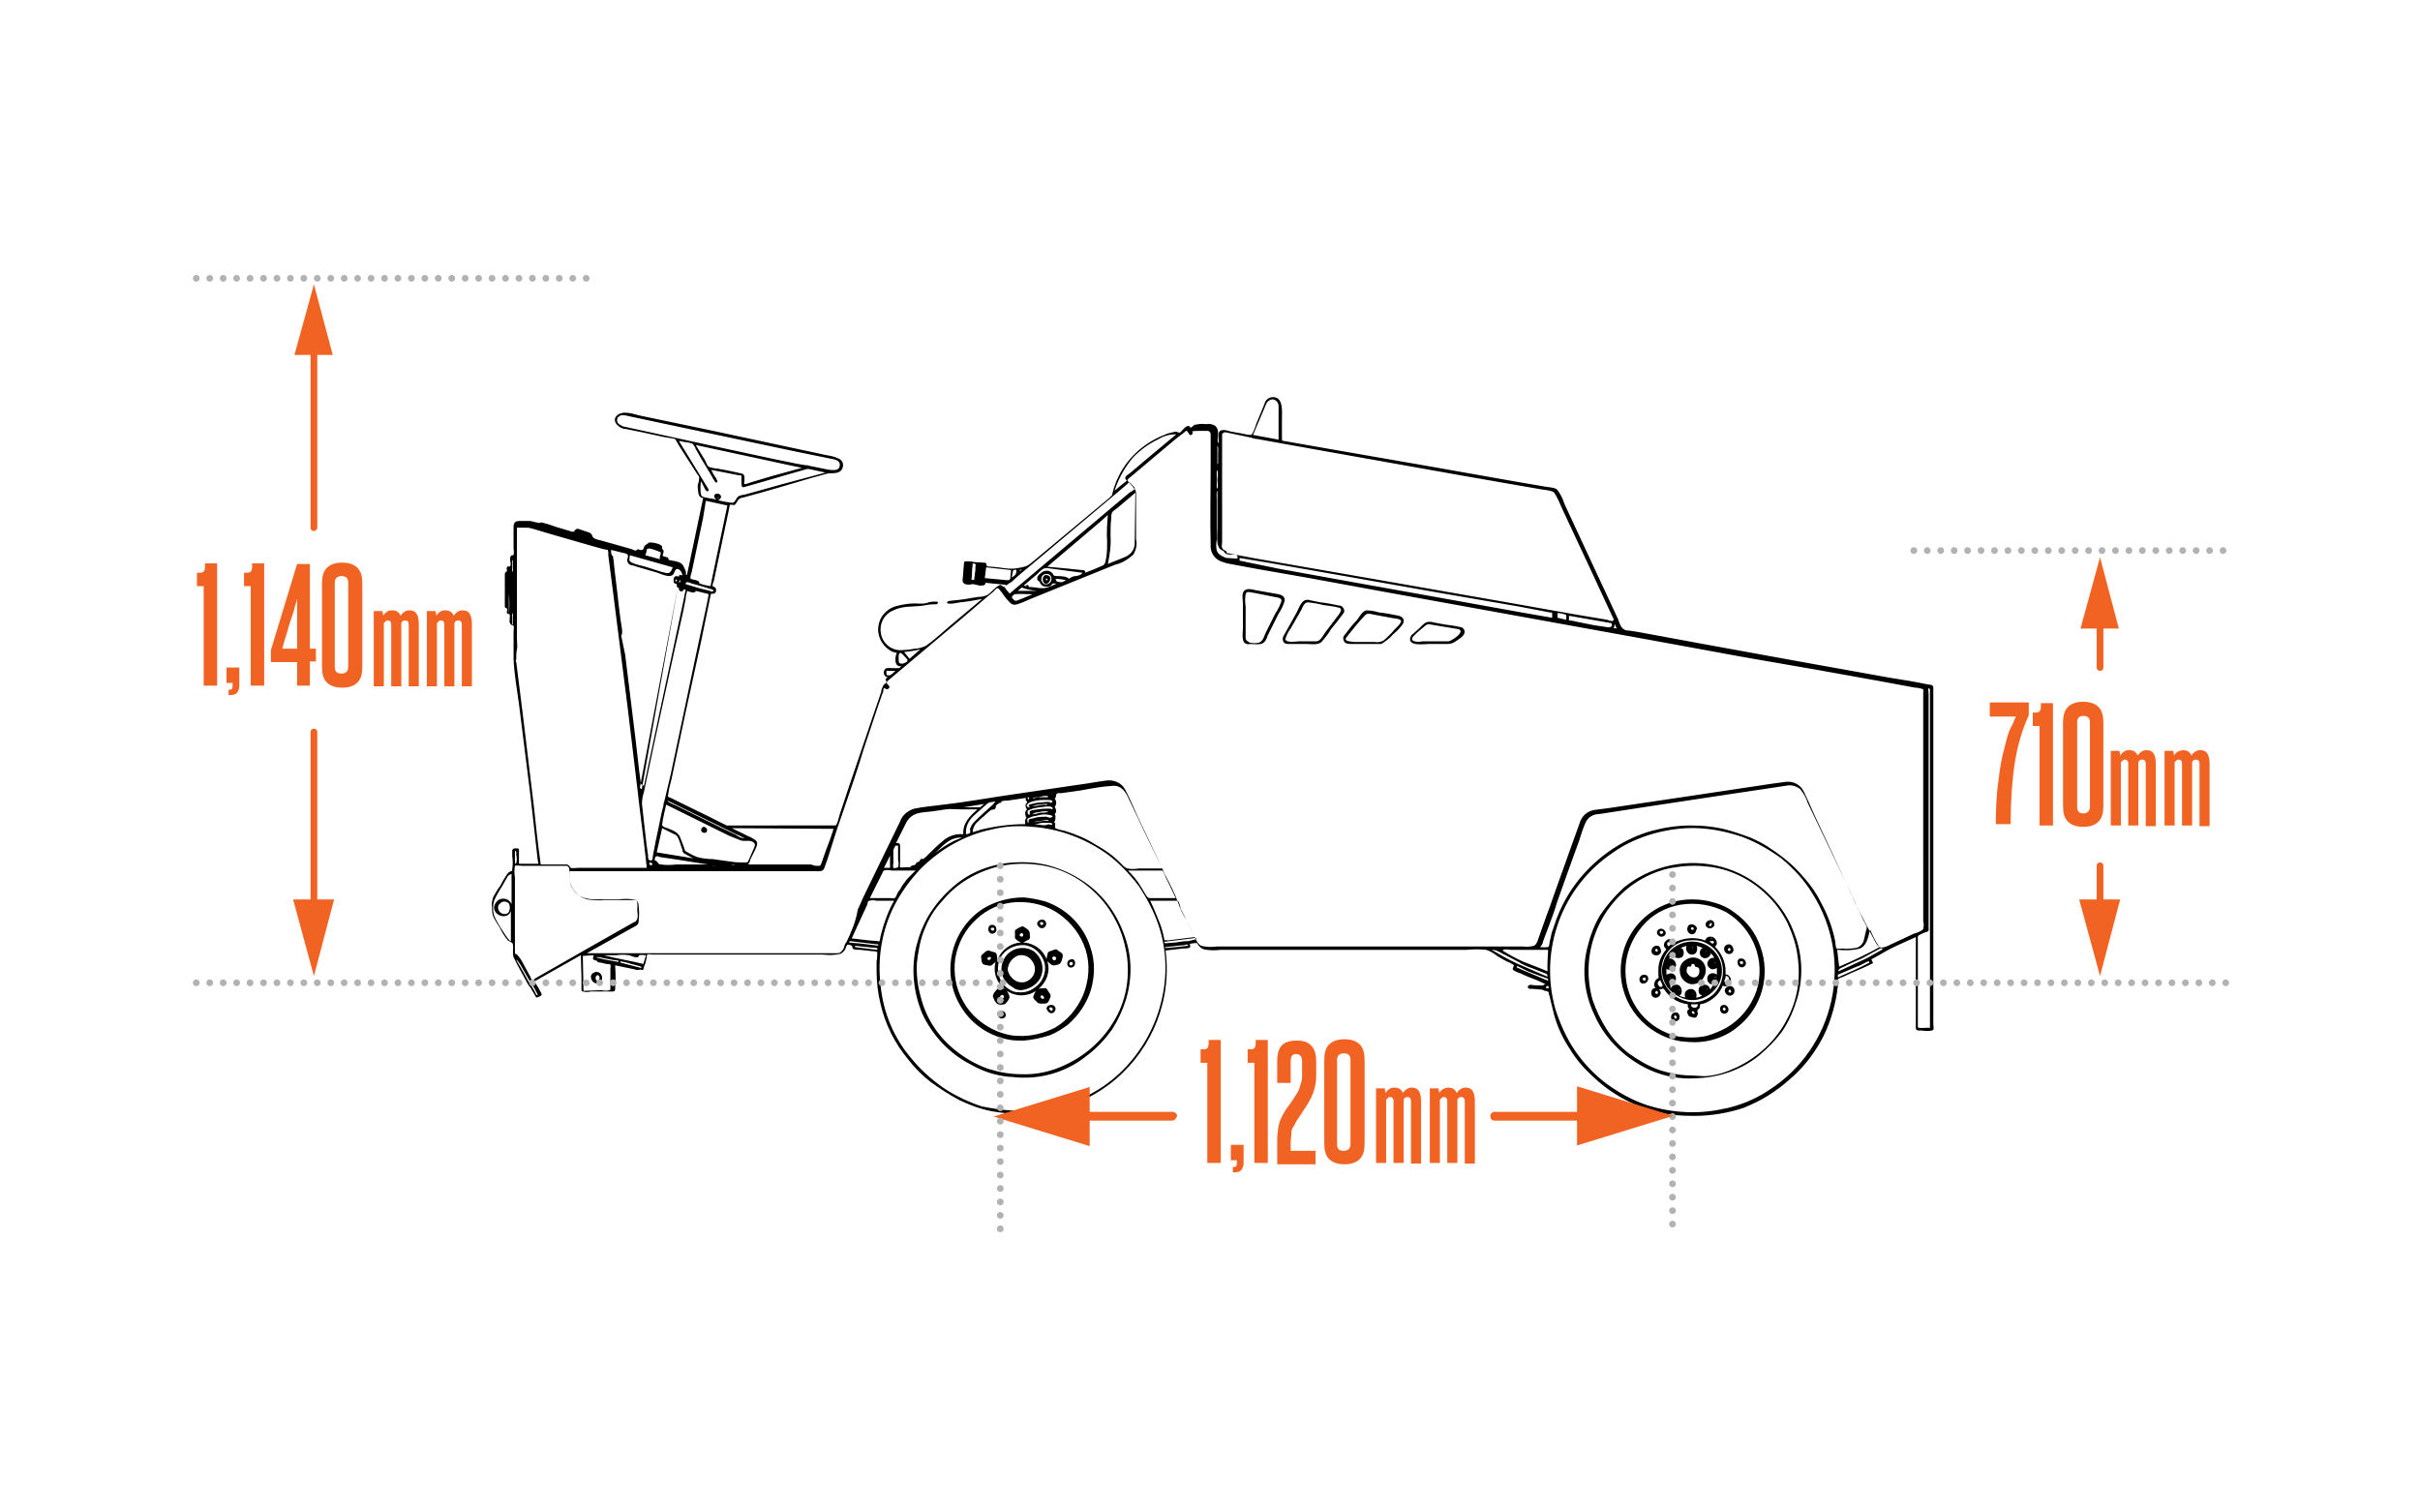 <svg xmlns="http://www.w3.org/2000/svg" xmlns:xlink="http://www.w3.org/1999/xlink" id="Layer_1" x="0px" y="0px" viewBox="0 0 360 225" style="enable-background:new 0 0 360 225;" xml:space="preserve">
<style type="text/css">
	.st0{fill:#F16322;}
	.st1{fill:none;stroke:#B2B2B2;stroke-linecap:round;stroke-miterlimit:10;stroke-dasharray:0,2;}
	.st2{enable-background:new    ;}
</style>
<g id="_40a45619-db78-43fc-8890-51ab8acb5e40">
	<path d="M155.3,86.7c0.5,0.6,1.5-0.8,0.6-1.1C155.2,85.3,154.9,86.2,155.3,86.7z M155.8,86.3c-0.1,0.1-0.3-0.1-0.2-0.2   S155.9,86.1,155.8,86.3z"></path>
	<path d="M251.5,146.4c0.8,0.1,1.6-0.3,2-1.1c0.4-0.7,0.3-1.5-0.1-2.1c-0.7-0.9-1.9-1-2.8-0.3c-0.5,0.4-0.8,1-0.7,1.6   C249.9,145.4,250.6,146.2,251.5,146.4z M250.9,144.6c0-0.2,0-0.7,0.2-0.8s0.3,0.1,0.5-0.1c0,0,0-0.3,0.1-0.3c0.1,0,0.2,0,0.3,0   c0.1,0.1,0.1,0.3,0.2,0.4s0.2,0,0.3,0.1s0-0.1,0.2,0.1c0.1,0.1,0.1,0.3,0.1,0.5c0,0.3-0.1,0.6-0.4,0.8   C251.8,145.6,251.2,145.2,250.9,144.6L250.9,144.6z"></path>
	<path d="M250.6,148.6c1.6,0.5,3.4-0.1,4.5-1.4c1.3-1.5,1.4-3.6,0.3-5.2c-0.5-0.7-1.2-1.3-2-1.6c-2.2-0.9-4.8,0.1-5.8,2.3   c-0.1,0.3-0.2,0.7-0.3,1c-0.2,1.1,0.1,2.2,0.7,3.1C248.7,147.7,249.6,148.3,250.6,148.6z M248.5,146.6c0-0.1-0.1-0.1-0.1-0.2   c0.5,0.1,0.9-0.3,0.9-0.7c0.1-0.5-0.3-0.9-0.7-0.9c-0.3,0-0.5,0.1-0.7,0.2c0-0.3,0-0.6,0-0.9c0.2,0.2,0.5,0.2,0.8,0.2   c0.2-0.1,0.4-0.2,0.5-0.4c0.4-0.5-0.2-1.4-0.9-1.3c0.1-0.3,0.3-0.5,0.5-0.7c0.1,0.5,0.6,0.7,1.1,0.6c0,0,0,0,0,0   c0.1,0,0.2-0.1,0.3-0.1c0.4-0.3,0.4-1.3-0.2-1.4c0.3-0.1,0.6-0.2,0.9-0.3c-0.2,0.4,0,1,0.4,1.2c0.1,0.1,0.3,0.1,0.4,0.1   c0.7,0,0.9-0.7,0.7-1.3c0.3,0.1,0.6,0.2,0.9,0.3c-0.4,0.2-0.6,0.8-0.3,1.2c0,0,0,0,0,0c0.1,0.1,0.1,0.2,0.2,0.2   c0.4,0.3,1,0.1,1.2-0.3c0,0,0,0,0,0c0.1-0.1,0.1-0.2,0.1-0.3c0.2,0.2,0.4,0.4,0.5,0.7c-0.5-0.1-0.9,0.3-1,0.7   c-0.1,0.5,0.3,0.9,0.7,1c0,0,0,0,0,0c0.3,0,0.5-0.1,0.7-0.2c0,0.3,0,0.7,0,1c-0.3-0.3-0.9-0.3-1.2,0c-0.3,0.3-0.3,0.9,0,1.2   c0.2,0.2,0.5,0.3,0.7,0.2c-0.1,0.3-0.3,0.5-0.5,0.8c-0.1-0.5-0.5-0.8-1-0.7s-0.8,0.5-0.7,1c0,0.3,0.2,0.5,0.5,0.6   c-0.3,0.2-0.6,0.3-0.9,0.3c0.2-0.4,0-1-0.4-1.2s-1,0-1.2,0.4c-0.1,0.2-0.1,0.5,0,0.8c-0.3-0.1-0.6-0.1-0.9-0.3   c0.6-0.2,0.4-1.2,0-1.5s-1.3,0-1.3,0.6L248.5,146.6z M248.5,145.6C248.3,145.6,248.5,145.4,248.5,145.6z M248.4,143.4   C248.6,143.4,248.5,143.6,248.4,143.4z M253.8,141.6C253.6,141.6,253.8,141.4,253.8,141.6z M251.8,141   C251.6,141,251.8,140.7,251.8,141z M249.7,141.6c0.1,0,0.1-0.1,0.1,0S249.7,141.6,249.7,141.6z M255.2,143.3   C254.9,143.3,255.2,143.1,255.2,143.3z M255.1,145.3C255.4,145.3,255.1,145.6,255.1,145.3z M253.9,147.1   C254.1,147.2,253.8,147.3,253.9,147.1z M251.9,147.9C251.7,147.9,251.9,147.7,251.9,147.9z M249.9,147.3   C249.7,147.3,249.9,147,249.9,147.3z"></path>
	<path d="M257.5,148.1c0.4-0.1,0.6-0.5,0.5-0.9c-0.1-0.4-0.5-0.6-0.8-0.5c-0.4,0.1-0.7,0.4-0.6,0.8c0,0,0,0,0,0   c0.1,0.4,0.5,0.7,0.9,0.6L257.5,148.1z M257.5,147.6c-0.1,0.1-0.2,0.1-0.3,0c-0.1-0.1-0.1-0.2,0-0.3l0,0   C257.4,147.1,257.6,147.4,257.5,147.6z"></path>
	<path d="M257.4,141.9c0.4-0.1,0.6-0.6,0.4-0.9c-0.1-0.4-0.5-0.6-0.8-0.5c-0.4,0.1-0.6,0.5-0.5,0.8c0,0,0,0.1,0,0.1   C256.7,141.8,257,142,257.4,141.9z M257.4,141.4c-0.1,0.1-0.2,0.1-0.3,0c-0.1-0.1-0.1-0.2,0-0.3l0,0   C257.3,140.9,257.5,141.1,257.4,141.4L257.4,141.4z"></path>
	<path d="M251.1,137.8c-0.2,0.4-0.1,0.9,0.3,1.1c0,0,0,0,0,0l0,0c0.4,0.2,0.8,0,0.9-0.4c0-0.1,0-0.2,0.1-0.2   c0.1-0.3-0.1-0.6-0.4-0.7C251.8,137.4,251.2,137.5,251.1,137.8z M251.9,138.3c-0.2,0.1-0.5-0.1-0.3-0.3S252.1,138.1,251.9,138.3   L251.9,138.3z"></path>
	<path d="M246.6,140.7c-0.4-0.1-0.8,0.2-0.9,0.6c-0.1,0.4,0.1,0.7,0.5,0.8c0.4,0.1,0.8-0.1,0.9-0.5v-0.1   C247.1,141.2,246.9,140.7,246.6,140.7z M246.6,141.5c-0.1,0.1-0.2,0.1-0.3,0s-0.1-0.2,0-0.3C246.4,141,246.7,141.3,246.6,141.5z"></path>
	<path d="M155.8,150.3c0.2,0.3,0.4,0.5,0.8,0.4c0.3-0.1,0.5-0.5,0.4-0.8l0,0C156.7,149.1,155.3,149.6,155.8,150.3z M156.1,150   c0.1-0.3,0.6-0.1,0.5,0.2S156.1,150.3,156.1,150z"></path>
	<path d="M159.4,142.7c-1,0.1-0.7,1.5,0.1,1.2C160.1,143.8,160.1,142.6,159.4,142.7z M159.6,143.4c-0.1,0.3-0.6,0.3-0.5-0.1   c0-0.1,0.1-0.2,0.3-0.2C159.5,143.1,159.6,143.2,159.6,143.4L159.6,143.4z"></path>
	<path d="M154.4,137.7c0.2,0.3,0.5,0.5,0.9,0.3c0.3-0.2,0.4-0.5,0.3-0.8C155.2,136.3,153.9,137.1,154.4,137.7z M154.7,137.3   c0.1-0.2,0.5-0.2,0.5,0.1S154.7,137.7,154.7,137.3z"></path>
	<path d="M147.7,138.9c0.4-0.1,0.6-0.4,0.5-0.8c0-0.3-0.3-0.5-0.5-0.5C146.8,137.4,146.8,139,147.7,138.9z M147.4,138.1   c0.2-0.2,0.6-0.1,0.5,0.2S147.3,138.4,147.4,138.1z"></path>
	<path d="M149.6,150.9c0-0.3-0.4-0.6-0.7-0.5c-0.3,0-0.5,0.3-0.5,0.5c0,0,0,0.1,0,0.1c0.1,0.3,0.4,0.6,0.7,0.5c0,0,0,0,0,0   C149.4,151.5,149.7,151.2,149.6,150.9z M149.2,151.1c-0.2,0.2-0.5-0.1-0.3-0.3S149.4,150.8,149.2,151.1z"></path>
	<path d="M247.6,139.2c0.6-0.5-0.3-1.4-0.9-0.9S246.9,139.7,247.6,139.2z M246.9,138.6c0.2-0.2,0.6-0.1,0.5,0.2   c-0.1,0.1-0.2,0.2-0.3,0.1C246.9,138.9,246.9,138.8,246.9,138.6z"></path>
	<path d="M244.6,145c-1,0-0.9,1.5,0,1.3C245.4,146.1,245.4,145,244.6,145z M244.8,145.8c-0.2,0.2-0.6-0.1-0.4-0.3   c0.1-0.1,0.3-0.1,0.4,0C244.8,145.6,244.8,145.7,244.8,145.8L244.8,145.8z"></path>
	<path d="M249.3,150.6c-0.4,0.1-0.6,0.1-0.7,0.6c-0.1,0.3,0.2,0.7,0.5,0.7h0.2C250.1,151.9,250,150.6,249.3,150.6z M249.4,151.5   c-0.1,0.1-0.3,0-0.3-0.1c0,0,0,0,0,0c-0.1-0.1-0.1-0.2,0-0.3C249.3,150.9,249.5,151.3,249.4,151.5L249.4,151.5z"></path>
	<path d="M256.6,150.8c0.4-0.1,0.6-0.4,0.5-0.8c-0.1-0.3-0.3-0.5-0.6-0.5C255.6,149.4,255.7,150.9,256.6,150.8z M256.3,150   c0.1-0.1,0.2-0.2,0.3-0.1c0.1,0.1,0.1,0.2,0.1,0.3C256.6,150.5,256.2,150.3,256.3,150z"></path>
	<path d="M259.2,143.9c0.4-0.1,0.6-0.4,0.5-0.8c0,0,0,0,0,0c-0.1-0.3-0.3-0.5-0.6-0.5C258.2,142.4,258.3,144,259.2,143.9z    M258.8,143.1c0.2-0.2,0.6-0.1,0.5,0.2S258.8,143.4,258.8,143.1z"></path>
	<path d="M253.8,137.8c0.2,0.3,0.6,0.4,0.9,0.2c0.3-0.1,0.4-0.5,0.3-0.7C254.7,136.4,253.4,137.1,253.8,137.8z M254.2,137.6   c0.1,0,0.2-0.1,0.2-0.2c0,0,0-0.1,0-0.1C255,137.2,254.4,138.2,254.2,137.6z"></path>
	<path d="M149.4,149.4c0.2,0,0.6-0.6,0.7-0.8c0.2-0.4-0.1-0.8-0.3-1.2c1.3,0.9,3,0.9,4.3,0c-0.2,0.3-0.3,0.6-0.4,0.9   c0,0.3,0.4,0.6,0.6,0.8s0.4,0.2,0.8,0.2s0.6,0,0.8-0.2c0.2-0.3,0.3-0.6,0.4-0.9c0-0.3-0.2-0.5-0.4-0.8s-0.2-0.4-0.4-0.4   c-0.3,0-0.7,0-1,0.1c1.2-1,1.8-2.6,1.3-4.1c0.4,0.3,0.6,0.7,1.1,0.6s0.8-0.1,1-0.6c0.1-0.3,0.2-0.6,0.2-0.9c0-0.3-0.4-0.5-0.6-0.6   c-0.4-0.4-0.4-0.3-1-0.1c-0.2,0.1-0.5,0.1-0.6,0.3c-0.1,0.3-0.2,0.7-0.2,1c-0.6-1.5-1.9-2.4-3.5-2.5c0.3-0.1,0.5-0.3,0.8-0.4   c0.3-0.2,0.2-0.4,0.2-0.7s0-0.6-0.4-0.9c-0.2-0.1-0.5-0.4-0.7-0.4c-0.4,0.1-0.7,0.3-1,0.5c-0.2,0.2-0.1,0.5-0.1,0.7   s-0.1,0.5,0.1,0.7c0.2,0.2,0.5,0.4,0.8,0.5c-1.6,0.1-2.9,1.1-3.5,2.5c-0.1-0.2-0.1-0.4-0.1-0.6c-0.1-0.4-0.2-0.4-0.6-0.5   s-0.6-0.3-1-0.1c-0.2,0.2-0.5,0.4-0.7,0.6c-0.1,0.2,0,0.5,0,0.7c0,0.2,0.1,0.4,0.2,0.6c0.2,0.1,0.4,0.2,0.7,0.2   c0.6,0.2,0.7-0.1,1.2-0.5c-0.4,1.5,0.1,3.1,1.4,4c-0.4-0.1-0.9-0.2-1.2,0.1s-0.6,0.7-0.6,1c0.1,0.4,0.3,0.8,0.6,1.1   C148.6,149.5,149,149.5,149.4,149.4z M149.3,146.5c-0.9-1.1-1.1-2.7-0.5-4c0.7-1.3,2.2-2,3.6-1.9c1.5,0.2,2.6,1.3,3,2.7   c0.3,1.4-0.3,2.9-1.6,3.7c-0.7,0.5-1.5,0.7-2.4,0.6C150.7,147.6,150,147.2,149.3,146.5L149.3,146.5z M146.9,142.5   c0.2-0.2,0.6-0.2,0.5,0.1S146.8,142.9,146.9,142.5z M151.7,139.2c-0.1-0.3,0.4-0.6,0.5-0.2S151.9,139.4,151.7,139.2z M157.5,142.3   L157.5,142.3L157.5,142.3L157.5,142.3z M156.7,142.3c0.3-0.1,0.6,0.3,0.3,0.5c-0.1,0.1-0.3,0.1-0.4-0.1   C156.5,142.6,156.5,142.4,156.7,142.3C156.7,142.3,156.7,142.3,156.7,142.3L156.7,142.3z M157.3,142C157.3,142,157.3,142,157.3,142   L157.3,142z M154.8,148.2c0.1-0.3,0.6,0,0.5,0.3S154.7,148.4,154.8,148.2L154.8,148.2z M148.8,148.2c0.2-0.4,0.7-0.1,0.5,0.2   c0,0.1-0.2,0.2-0.3,0.2c0,0,0,0,0,0C148.8,148.5,148.7,148.4,148.8,148.2C148.7,148.2,148.7,148.2,148.8,148.2L148.8,148.2   L148.8,148.2z"></path>
	<path d="M104.7,123c-0.2,0-0.4,0.2-0.4,0.5c0,0,0,0,0,0c0,0.2,0.2,0.4,0.5,0.4s0.4-0.2,0.4-0.5C105.1,123.2,104.9,123,104.7,123z"></path>
	<path d="M88.7,146.3c0.9,0.3,1.3-1.4,0.2-1.7c-0.4-0.1-0.9,0.2-1,0.6c0,0,0,0,0,0l0,0C87.9,145.8,88.2,146.2,88.7,146.3   C88.7,146.3,88.7,146.3,88.7,146.3z M89.2,145.4c0,0.2-0.1,0.5-0.3,0.5s-0.3-0.2-0.3-0.4C88.6,145,89.1,144.9,89.2,145.4   L89.2,145.4z"></path>
	<path d="M205.5,95.8c0.6-0.4,1.2-0.8,1.7-1.4c0.6-0.5,1.1-1,1.5-1.6c0.3-0.6,0-1-0.6-1.2c-1-0.2-2-0.4-3-0.5   c-0.6-0.2-1.3-0.3-1.9-0.3c-0.6,0.2-1,1-1.3,1.4c-0.7,0.7-1.3,1.5-1.9,2.3c-0.3,0.3-0.2,0.8,0.1,1.1c0.1,0,0.1,0.1,0.2,0.1   c0.3,0.1,0.5,0.1,0.8,0.1h3.7C205,95.8,205.2,95.8,205.5,95.8z M200.3,94.8c0.9-1.1,1.8-2.3,2.8-3.3c0.3-0.3,0.7-0.2,1.1-0.1   l2.7,0.5c0.3,0.1,1.3,0.1,1.5,0.4s-0.7,1.1-0.9,1.3c-0.5,0.6-1.1,1.2-1.7,1.7c-0.4,0.2-0.9,0.3-1.3,0.2h-3.1   C201.1,95.4,199.8,95.5,200.3,94.8L200.3,94.8z"></path>
	<path d="M191.6,95.8h2.8c0.7,0,1.6,0.2,2.2-0.3c0.5-0.6,1-1.2,1.4-1.9c0.6-0.7,1.2-1.5,1.8-2.3c0.3-0.3,0.2-0.8-0.2-1.1   c0,0,0,0,0,0c-0.1-0.1-0.2-0.1-0.3-0.1c-1-0.2-1.9-0.4-2.9-0.5l-1.5-0.3c-0.2-0.1-0.5-0.1-0.8,0c-0.6,0.3-0.9,1.2-1.2,1.8l-1.9,3.4   C190.7,94.9,190.7,95.8,191.6,95.8z M191.2,95.1c0.2-0.6,0.4-1.1,0.8-1.6l1.6-2.8c0.2-0.4,0.4-1.1,1-1.1c0.8,0.1,1.5,0.2,2.2,0.4   c0.8,0.1,1.6,0.2,2.4,0.4c0.6,0.2,0.1,0.8-0.1,1.1l-1.9,2.5c-0.3,0.4-0.7,1.3-1.3,1.4c-0.3,0-0.6,0-0.8,0h-1.8   C192.9,95.4,191.4,95.7,191.2,95.1z"></path>
	<path d="M212.6,92.5c-0.6,0-1,0.5-1.4,0.9l-1,0.9c-0.2,0.1-0.3,0.3-0.4,0.5c-0.4,1.4,2,1,2.7,1h2.8c0.4,0,0.8-0.1,1.1-0.3   c0.4-0.3,1.2-0.7,1.4-1.2c0.2-0.4,0-0.8-0.4-1c0,0,0,0,0,0h-0.1c-0.8-0.2-1.6-0.3-2.4-0.4l-1.6-0.3C213,92.5,212.8,92.5,212.6,92.5   z M217,93.6c1,0.4-1,1.7-1.5,1.8c-0.5,0-1.1,0-1.6,0h-2.3c-0.4,0.1-0.8,0.1-1.2,0c-0.6-0.2-0.3-0.6,0-0.9c0.5-0.5,1.1-1,1.6-1.4   c0.2-0.2,0.5-0.3,0.8-0.2L217,93.6z"></path>
	<path d="M187.6,95.8c0.6-0.2,0.8-0.7,1-1.3l1.6-3.2c0.4-0.6,0.7-1.2,0.9-1.9c0.1-0.6-0.4-0.9-0.9-1l-3.4-0.6   c-0.5-0.1-1.4-0.4-1.8,0.2c-0.3,0.4-0.1,1.4-0.1,1.8v3.6c0,0.5-0.2,1.7,0.2,2.2c0.2,0.2,0.6,0.3,0.9,0.2   C186.5,95.8,187,95.9,187.6,95.8z M185.3,95v-4.8c-0.1-0.6-0.1-1.2,0-1.8c0.1-0.6,0.9-0.2,1.3-0.2l3,0.6c0.4,0.1,1.2,0.1,1,0.7   c-0.2,0.6-0.5,1.2-0.9,1.8l-1.4,2.8c-0.2,0.4-0.4,1.3-1,1.5c-0.4,0.1-0.9,0.1-1.4,0C185.7,95.4,185.4,95.4,185.3,95L185.3,95z"></path>
	<path d="M151.9,147.3c1.1-0.1,2.2-0.7,2.8-1.7c0.8-1.5,0.3-3.3-1.1-4.2c-0.9-0.5-2.1-0.5-3,0c-1.1,0.6-1.8,1.9-1.6,3.2   c0.1,0.8,0.5,1.4,1.1,1.9c0.3,0.2,0.6,0.4,0.9,0.6C151.2,147.2,151.6,147.3,151.9,147.3z M149.9,144.2c0.1-0.9,0.6-1.6,1.4-2   c0.8-0.3,1.7,0,2.2,0.7c0.7,0.9,0.6,2.1-0.3,2.8c0,0,0,0,0,0c-0.5,0.4-1,0.5-1.6,0.4C150.7,145.9,150,145,149.9,144.2L149.9,144.2z   "></path>
	<path d="M252,166c2.5,0,5-0.4,7.4-1.2c1.2-0.5,2.5-1.1,3.6-1.8c1.1-0.7,2.2-1.5,3.2-2.4c1.9-1.6,3.4-3.5,4.6-5.6   c1.3-2.3,2.1-4.9,2.5-7.5c0-0.3,0.1-0.6,0.1-0.9s-0.1-0.7,0-0.9s0.6-0.3,0.8-0.4l1.3-0.6c0.5-0.2,0.9-0.4,1.4-0.6l1.3-0.6   c0.1-0.1,0.3-0.1,0.4-0.2s-0.2-0.4-0.2-0.6c1-0.5,1.9-1.1,2.9-1.6c1.2-0.6,2.4-1.1,3.7-1.7v12.9c0,0.2,0,0.5,0,0.7   c0.1,0.4,0.5,0.3,0.9,0.3c0.5,0.1,1,0.1,1.5,0c0.4-0.1,0.2-0.5,0.2-0.9v-49.4c0-0.3,0-0.6,0-0.8c-0.1-0.4-0.5-0.3-0.9-0.4   c-1.9-0.4-3.8-0.7-5.7-1l-12.8-2.3l-14.3-2.6l-10.3-1.9l-1.3-0.2c-0.2,0-0.4,0-0.6-0.1c-0.6-0.3-0.8-1-1-1.6l-5.4-11.6l-2.6-5.6   c-0.2-0.7-0.6-1.5-1.1-2.1c-0.4-0.3-1.2-0.3-1.7-0.4l-4.1-0.7l-13-2.3L199,67l-8-1.4c-0.2,0-0.2,0-0.3-0.2c0-0.4,0-0.8,0-1.2v-1.8   c0-1.1,0.3-3.6-1.6-3.3c-0.5,0.1-0.9,0.5-1,1c-0.4,1-0.8,1.9-1.2,2.9c-0.1,0.3-0.5,1.6-0.8,1.7c-0.4,0-0.9-0.1-1.3-0.2l-1.7-0.3   c-0.4-0.1-1.1-0.4-1.6-0.1c-0.4,0.3-0.2,1.3-0.2,1.8c-0.3,0-0.1-1.2-0.1-1.5c0-0.4-0.1-0.8-0.5-1.1c-0.4-0.2-0.8-0.3-1.3-0.2   c-0.6-0.1-1.1,0-1.7,0.1c-0.2,0.1-0.3,0.3-0.5,0.4s-0.1-0.1-0.3-0.2c-0.4-0.2-1,0.6-1.2,0.8c-0.2,0.2-0.2,0.2-0.5,0.1   c-0.2-0.1-0.5-0.1-0.7,0c-0.5,0.1-0.9,0.2-1.3,0.4c-3.1,1.2-5.7,3.6-7,6.6c-0.2,0.4-0.3,0.8-0.5,1.3c-0.1,0.4-0.2,0.7-0.3,1.1   c-0.5,0.5-1,0.9-1.5,1.3l-7.2,6l-3,2.5c-0.2,0.2-0.5,0.4-0.8,0.6c-0.3,0.2-0.6,0.2-0.9,0.3c-0.5,0.1-1,0.2-1.5,0.2   c-0.7,0-1.3-0.1-2-0.2l-1.1-0.1c-0.1,0-0.5,0-0.6-0.1s0-0.3-0.1-0.4c-0.1-0.1-0.3-0.1-0.5-0.1c-0.5-0.1-0.9,0-1.4-0.1   c-0.3-0.1-0.7-0.1-1-0.1c-0.4,0-0.4,0.1-0.4,0.4c-0.1,0.8-0.1,1.5-0.2,2.3c0,0.4,0,0.5,0.4,0.7c0.3,0.1,0.7,0.1,1,0   c0.6,0,1,0.3,1.5,0.2c0.3,0,0.5-0.1,0.5-0.4l3.1,0.3c-0.1,0.1-0.2,0.3-0.4,0.3s-0.1-0.1-0.3-0.2s-0.2-0.1-0.4,0   c-0.6,0.3-1.1,1-1.7,1.4c-0.4,0.2-0.9,0.3-1.4,0.3c-0.4,0.1-0.8,0.1-1.2,0.2c-1.1,0.2-2.1,0.3-3.1,0.4c-0.3,0.1-0.5,0.3-0.1,0.4   c0.2,0,0.4,0,0.6,0l1.2-0.2c1.1-0.1,2.1-0.3,3.2-0.5l-3.7,3.1c-1.6,1.3-3,2.7-4.7,3.9c-0.5,0.2-1,0.4-1.6,0.4   c-0.6,0.1-1.1,0.2-1.7,0.2c-1.5,0.2-2.9-0.7-3.3-2.2c-0.4-1.5,0.3-3.1,1.8-3.7c1.4-0.7,2.9-0.5,4.4-0.7c0.5-0.1,1.1-0.2,1.6-0.2   c0.1,0,0.3,0,0.4,0c0.3-0.1,0.3-0.4,0-0.4c-0.5,0-1,0-1.4,0.2c-0.4,0.1-0.8,0.1-1.2,0.1c-1.2-0.1-2.4,0.1-3.5,0.4   c-1.3,0.4-2.3,1.5-2.5,2.8c-0.3,1.4,0.4,2.9,1.6,3.7c0.3,0.2,0.7,0.4,1.1,0.4c-0.3,0.7-0.4,2.2,0.7,2c-0.1,0.1-0.3,0.3-0.4,0.3   c-0.3,0-0.5,0-0.8,0c-0.4,0-1-0.1-1.2,0.1c-0.2,0.2-0.3,0.5-0.2,0.8c0.1,0.2,0.3,0.5,0.6,0.4c-0.4,0.3-0.5,0.4-0.1,0.8   c-0.3,0.2-0.6,0.3-0.7,0.7c-0.1,0.2-0.2,0.4-0.2,0.7l-1.2,3.5l-3.6,10.6l-1.4,4.2c-0.1,0.3-0.3,1.4-0.6,1.6c-0.3,0-0.5,0-0.8,0H109   c-0.3,0-0.6,0-0.9,0c-0.2-0.1-0.4-0.2-0.6-0.3l-2-1l-4.9-2.4l-0.8-0.4c-0.1,0-0.3-0.1-0.4-0.2s0-0.2,0-0.3c0.1-0.8,0.3-1.6,0.5-2.3   l2-9.5l2.4-11l1.4-6.8l0.1-0.3c0.3,0.1,0.6,0,0.7-0.3c0,0,0,0,0,0c0.1-0.3,0-0.6-0.3-0.7c-0.3-0.2-0.2,0-0.2-0.2   c0-0.2,0.1-0.5,0.2-0.7l1.2-5.7l1.1-5.2c0-0.1,0-0.2,0.1-0.4c0.1-0.1,0.5,0.1,0.7,0s0.4-0.7,0.7-0.9c0.2-0.1,0.4-0.2,0.6-0.2   c3.4-0.9,6.7-1.9,10.1-2.9l2.2-0.6c0.3-0.1,0.6-0.1,0.9-0.1c0.5,0,1.3-0.1,1.5-0.7c0.3-0.6,0-1.3-0.6-1.5l0,0   c-0.6-0.3-1.2-0.4-1.8-0.5l-4.2-0.9l-12.6-2.7l-11-2.3c-0.7-0.2-1.4-0.4-2-0.4c-1.1-0.1-2.2,0.8-1.3,1.8c0.3,0.3,0.7,0.6,1.2,0.6   l2.5,0.5l3.2,0.7l1.2,0.2c0.2,0,0.4,0.1,0.5,0.1c0.1,0.1,0.2,0.2,0.2,0.3l0.6,1l1.8,2.8l0.7,1.1c0.1,0.1,0.2,0.3,0.3,0.4   c0,0.4,0,0.8-0.2,1.2c0,0.2,0,0.3,0,0.5c0.1,0.6,0,1.4,0.8,1.5l-2.1,10l-0.3,1.4c0,0-0.1,0-0.2,0c0.2-0.4-0.2-1-0.4-1.4   c-0.3-0.5-1-0.6-1.6-0.7c-0.2,0-0.3-0.1-0.5-0.1c0,0-0.1-0.2-0.1-0.3s-0.7-0.2-0.8-0.3s0.2-0.5,0.1-0.8c0-0.1-0.2-0.2-0.2-0.3   s0-0.2,0-0.3c-0.2-0.4-1.3-0.6-1.7-0.6s-0.2,0-0.5,0.2s-0.4,0.2-0.5,0.5s-0.1,0.5-0.6,0.4c-0.1,0-0.2-0.1-0.3-0.1   c-0.1,0-0.2,0.2-0.3,0.2c-0.2,0-0.4-0.1-0.6-0.2l-1.4-0.4l-3.2-0.9c-0.4-0.1-1-0.2-1.2-0.5s-0.1-0.5-0.6-0.7l-0.9-0.3   c-0.4-0.1-0.8-0.4-1.1-0.1c-0.1,0.1-0.2,0.3-0.3,0.3c-0.2,0-0.3,0-0.5-0.1c-0.3-0.1-0.7-0.2-1-0.3c-0.7-0.2-1.4-0.4-2.2-0.7   c-0.3-0.1-0.7-0.2-1.1-0.3c-0.1,0-0.1,0.1-0.2,0.1c-0.2,0-0.4-0.1-0.6-0.1c-0.3-0.1-0.7-0.2-1-0.2c-0.5,0-0.9,0-1.4,0   c-0.7,0-0.9,0.3-0.9,0.9v3.1c0,0.2,0.1,0.8,0,1s-0.2,0.1-0.3,0.1c-0.1,0.1-0.2,0.2-0.2,0.4c-0.1,0.3,0.2,1,0,1.2s-0.3-0.1-0.5,0.2   c-0.1,0.2,0.1,0.5,0,0.6s-0.2,0-0.2,0.1s0,0.2-0.1,0.2v4.9c0,0,0,0.1,0,0.1c0.1,0.2,0.2,0.1,0.3,0.2s0,0.4,0,0.6   c0.1,0.4,0.3,0.1,0.4,0.3s0,0.9,0,1.1c0,0.1,0.1,0.3,0.2,0.4c0.1,0.1,0.3,0.1,0.4,0.2s0,0.7,0,0.9V96c0,0.7,0,1.4,0,2.1   c0.1,2.2,0.5,4.4,0.8,6.6l1.7,13.6l1.1,9.7l0.1,0.5h-2.1c-0.2,0-0.4,0-0.6,0c-0.2,0-0.2,0-0.2-0.1c0-0.2,0-0.3,0-0.5v-1.1   c0-0.3,0.1-0.6-0.3-0.6s-0.6,0-0.7,0.3c0,0.3,0,0.6,0,0.9c0.1,0.6,0.1,1.2,0,1.9c0,0.4-0.1,0.2-0.4,0.4c-0.2,0.1-0.3,0.3-0.4,0.4   c-0.4,0.6-0.7,1.1-1,1.7c-0.4,0.5-0.7,1.1-1,1.6c-0.2,0.5-0.3,1.1-0.2,1.6c0,0.5,0,1,0.2,1.4c0.3,0.6,0.7,1.2,1,1.7   c0.3,0.6,0.6,1.1,1,1.6c0.1,0.2,0.3,0.3,0.5,0.4c0.3,0.2,0.3,0.1,0.4,0.4c0.1,0.6-0.1,1.3,0.1,1.9c0.2,0.4,0.4,0.8,0.6,1.2l1.2,2.2   c0.2,0.4,0.4,0.8,0.7,1.1l0.7,1.2c0.1,0.1,0.1,0.3,0.2,0.3s0.6-0.2,0.7-0.3s0.1-0.2,0-0.4c-0.3-0.6-0.6-1.1-1-1.7l6.9-3.9l0.1,3.2   c0,0.6,0,1.2,0,1.8c0,0.2,0,0.4,0.2,0.4c0.4,0.1,0.8,0.1,1.2,0h2.2H91c0.3,0,0.5,0,0.5-0.3c0.1-1.2,0.1-2.4,0-3.6l2.9,0.6   c0.2,0.1,0.5,0.1,0.7,0.1c0,0,0.1-0.1,0.1-0.1s0.2,0.1,0.3,0.1s0.2,0,0.2-0.1s0.2-0.7,0.3-0.9s0.1-0.6,0.2-0.8c0-0.1,0-0.4,0.1-0.5   s0.6,0,0.7,0h25.4c0.9,0.1,1.7,0.1,2.6-0.1c0.3-0.1,0.5-0.4,0.7-0.6c0.1-0.2,0.2-0.6,0.3-0.7s0.3-0.1,0.5,0s0.2,0,0.3,0.3   s0,0.2,0.2,0.3c0.3,0.1,0.7,0.1,1,0.1l1.8,0.2c0.2,0,0.4,0,0.6,0.1c0.2,0.1,0.1-0.1,0.1,0.1c0,0.4,0,0.9-0.1,1.3c0,0.5,0,1,0,1.4   c0,1.7,0.2,3.4,0.6,5c0.7,3,2.1,5.8,4.1,8.2c1,1.3,2.1,2.4,3.4,3.4c1.4,1,2.8,1.9,4.3,2.7c1.5,0.7,3.1,1.3,4.7,1.6   c2.8,0.5,5.7,0.6,8.5,0.1c3.2-0.7,6.2-2,8.9-4c5.9-4.4,9.2-11.6,8.6-18.9c0-0.4-0.1-0.7-0.1-1.1l2.6-0.3c0.3,0,0.6,0,0.9-0.1   c0.3-0.1,0.1-0.4,0.1-0.6l0.7-0.1c0.4,0,0.3-0.1,0.5,0.2c0.2,0.3,0.4,0.5,0.8,0.7c0.8,0.2,1.7,0.2,2.6,0.1h36.6   c1-0.1,1.9-0.1,2.9,0c0.6,0.2,1.1,0.5,1.6,0.9c0.5,0.3,1,0.6,1.4,0.8c0.3,0.1,0.7,0.3,1,0.5c0.2,0.2,0.1,0.1,0,0.4s-0.1,0.2,0,0.4   c0.3,0.2,0.7,0.4,1.1,0.5c0.8,0.4,1.6,0.7,2.4,1l1.3,0.6c-0.2,0-0.3,0.2-0.4,0.2c-0.6,0-1.2,0-1.8-0.1c-0.4,0-0.6,0.4-0.2,0.6   c0.2,0,0.3,0,0.5,0l1.1,0.1c0.2,0,0.3,0,0.5,0.1c0.1,0,0.1,0.1,0.2,0.1s0.3,0,0.4,0.1s0.1-0.1,0.2,0.2c0,0.1,0,0.3,0.1,0.4   c0.2,1,0.5,2,0.7,2.9c0.5,1.8,1.3,3.5,2.3,5c0.9,1.5,2,2.8,3.3,4c2.7,2.6,6,4.5,9.7,5.4C248.3,165.9,250.1,166,252,166z    M146.1,164.6c-1-0.3-1.9-0.7-2.8-1.1c-1-0.5-2-1-3-1.7c-1.7-1.2-3.3-2.6-4.6-4.2c-2.7-3.1-4.3-6.9-4.7-11c-0.5-4.1,0.2-8.3,2.1-12   c1-1.9,2.3-3.7,3.8-5.3c1.5-1.5,3.2-2.8,5-3.8c1.8-1,3.7-1.7,5.6-2.1c2-0.5,4.1-0.6,6.1-0.4c4.1,0.3,8,1.8,11.3,4.2   c1.7,1.3,3.2,2.9,4.5,4.6c1.2,1.8,2.2,3.7,2.9,5.7c1.3,3.8,1.4,7.8,0.4,11.7c-1,4-3.2,7.7-6.2,10.5c-1.6,1.5-3.4,2.7-5.4,3.6   c-2.2,1.1-4.7,1.7-7.1,1.9C151.2,165.4,148.6,165.1,146.1,164.6L146.1,164.6z M161.6,157.1c1.5-1.1,2.7-2.4,3.8-3.9   c0.9-1.4,1.6-2.9,2.1-4.5c1-3.3,0.9-6.8-0.4-10c-1.2-3.2-3.3-5.9-6.1-7.7c-1.5-1-3.1-1.7-4.8-2.2c-1.8-0.5-3.6-0.6-5.4-0.5   c-3.3,0.2-6.5,1.4-9,3.6c-1.4,1.2-2.6,2.6-3.6,4.2c-0.9,1.5-1.5,3.1-1.9,4.7c-0.8,3.3-0.4,6.9,0.9,10c1.5,3.2,4,5.9,7.1,7.5   c1.4,0.8,2.9,1.4,4.5,1.7c0.6,0.1,1.1,0.2,1.7,0.2C154.5,160.7,158.5,159.6,161.6,157.1L161.6,157.1z M125.9,140.2   c-0.2,0.1-0.3,0.6-0.4,0.9c-0.1,0.2-0.3,0.4-0.5,0.6c-0.2,0.1-0.4,0.1-0.6,0.1c-0.6,0-1.3,0-1.9,0H88c-0.2,0-0.4,0-0.6,0h-0.1   l4.3-2.4l2.5-1.4c0.4-0.2,0.9-0.4,0.9-0.9c0.1-0.8,0.1-1.6,0-2.4c0-0.5-0.3-0.9-0.8-0.9c-0.7-0.1-1.4-0.1-2.2,0h-3.2   c-1.4,0-2.8-0.2-3.6-1.6c-0.4-0.6-0.5-1.4-0.5-2.1c0-0.3-0.1-0.4,0.1-0.5c0.2,0,0.5,0,0.7,0h35.8c0.5,0,1.1,0.1,1.3-0.4   c0.7-1.8,1.2-3.7,1.8-5.5l1.2-3.5c1-2.9,2-5.8,2.9-8.8l2.1-6.3l0.7-2c0.1-0.1,0.1-0.2,0.1-0.4s0-0.2,0.1-0.3s0.1,0,0.3,0.1   s0.6-0.1,0.5-0.4c-0.2-0.2-0.3-0.4-0.5-0.6l11.3-9.5l3.5-3l1.2-1c0.1-0.1,0.4-0.5,0.6-0.5s0.4,0.4,0.6,0.6c0.4,0.6,0.8,1.1,1.3,1.6   c0.3,0.3,0.7,0.3,1,0.2c0.7-0.2,1.3-0.5,2-0.8l12.6-5.1c1-0.2,1.9-0.8,2.7-1.5c0.4-0.7,0.6-1.5,0.4-2.3v-6.6c0-0.2,0-0.5-0.1-0.7   c-0.3-0.4-0.6-0.8-1-1.2c-0.3-0.3-0.2-0.3,0.1-0.6l3.1-2.6l3.8-3.2l1.3-1c0.3-0.3,0.3-0.3,0.6,0.1c0.1,0.2,0.2,0.4,0.4,0.3   c0.2-0.1,0.3-0.3,0.2-0.4c0,0,0,0,0,0c0-0.1-0.1-0.1-0.1-0.1c0.3-0.1,0.7-0.1,1-0.1c0.5,0,1,0,1.4,0c0.4,0.1,0.4,0.4,0.4,0.7v4.9   c0,3.8-0.1,7.6,0,11.3c-0.1,1.1,0.5,2.1,1.5,2.5c0.3,0.1,0.6,0.2,0.9,0.3l4.3,0.8l8,1.4l10.9,2l12.7,2.3l13.8,2.5l13.8,2.5   l13.1,2.4l11.5,2l8.9,1.6l5.4,1c0.4,0,0.8,0.1,1.1,0.2c0.2,0.1,0.1,0.3,0.1,0.6V137c0.1,0.4,0.1,0.8,0,1.2c-0.2,0.3-1,0.6-1.4,0.7   l-3,1.4c-0.5,0.2-0.9,0.5-1.4,0.6c-0.8,0.3-1.1-0.4-1.5-1.1l-2.5-4.8c-0.4-0.7-0.6-1.5-1-2.2l-2.5-5.4l-2.9-6.2   c-0.5-1.1-1-2.3-1.6-3.5c-0.5-1-1.5-1.5-2.6-1.4c-0.8,0.1-1.5,0.2-2.2,0.3l-12,1.8l-12.1,1.8c-0.8,0.1-1.6,0.2-2.3,0.3   c-1,0.2-1.8,0.9-2.1,1.9l-3.9,10.9c-0.3,0.9-0.6,1.8-1,2.8l-1.1,3.1c-0.2,0.5-0.3,1.2-0.8,1.5c-0.5,0.1-1,0.2-1.6,0.1h-45.6   c-0.8,0.1-1.5,0.1-2.3-0.1c-0.6-0.3-0.8-1-1.1-1.5l-1.1-2.3c-0.5-0.8-0.9-1.6-1.2-2.5c-0.5-1.4-1.2-2.8-1.9-4.1l-1.3-2.8l-2.8-5.9   c-0.6-1.3-1.2-2.8-1.9-4.1c-0.5-1-1.6-1.5-2.7-1.4c-1.6,0.2-3.1,0.5-4.7,0.7l-8.8,1.3c-3.6,0.5-7.3,1.2-10.9,1.6   c-1.4,0.2-2.9,0.3-4.3,0.6c-1,0.3-1.8,1-2.1,1.9l-5.2,10.7c-0.4,0.8-0.7,1.6-1.1,2.4C127.3,137.2,126.6,138.7,125.9,140.2   L125.9,140.2z M80,148c-0.2,0.2-0.4-0.4-0.5-0.6l-0.6-1c0.2-0.2,0.4,0.4,0.6,0.6L80,148z M76.8,142.8c0.2-0.1,0.9,1.2,1,1.4   l1.1,1.9c-0.2,0.2-0.3-0.2-0.4-0.3l-0.6-1.1L76.8,142.8z M77.7,143.1c-0.2-0.4-0.5-0.8-0.8-1.1c-0.3-0.2-0.3,0-0.3-0.4v-11.1   c-0.1-0.6-0.1-1.1,0-1.7c0.2-0.1,0.8,0,1.1,0h5.7c0.3,0,0.6,0,0.9,0c0.5,0.1,0.4,0.8,0.4,1.2c-0.1,1.8,1,3.4,2.7,3.8   c0.8,0.1,1.7,0.2,2.5,0.1h4c0.2,0,0.6-0.1,0.8,0.1s0.1,1.1,0.1,1.4s0.2,1.1-0.1,1.5c-0.1,0.2-0.4,0.3-0.6,0.4l-6.7,3.8l-4.2,2.4   l-3.5,2c-0.1,0.1-0.4,0.3-0.5,0.3s-0.3-0.4-0.3-0.5l-0.5-0.9L77.7,143.1z M75.6,135.8c-0.4,0.3-1,0.2-1.3-0.2   c-0.3-0.4-0.3-0.9,0.1-1.2c0,0,0,0,0,0l0.1-0.1c0.4-0.3,0.9-0.2,1.2,0.1c0,0,0,0,0,0l0,0C75.9,134.8,75.9,135.4,75.6,135.8   L75.6,135.8z M76.6,126.7c0-0.1,0-0.2,0.1-0.1s0,0.1,0.1,0.1c0,0.2,0,0.3,0,0.5c0.1,0.4,0.1,0.8,0,1.2c-0.2,0.3-0.2-0.2-0.2-0.4   L76.6,126.7z M109.9,124.9c0.7,0.4,1.4,0,2,0.3s0.4,0.6,0.2,1.1l-0.7,1.6c-0.2,0.4-0.1,0.4-0.6,0.4c-0.6,0-1.3,0-1.9-0.1l-2.9-0.4   c-0.8,0-1.5-0.1-2.3-0.3c-0.5-0.2-0.9-0.4-1.4-0.7c-0.4-0.2-0.4-0.2-0.5-0.6l-0.6-1.6c-0.1-0.3-0.3-0.5-0.5-0.7   c-0.4-0.3-0.9-0.5-1.4-0.7c-0.3-0.1-0.8-0.2-0.8-0.5c0-0.2,0.1-0.5,0.1-0.7l0.2-1l0.3-1.3l9.3,4.6L109.9,124.9z M108.9,128.6   l0.5,0.1c-0.2,0-0.4,0-0.6-0.1L108.9,128.6z M106.1,128.8c0-0.1,0.2,0,0.2,0H106.1z M97.5,128.6c0,0,0-0.1,0-0.1V128.6L97.5,128.6z    M98.5,123.2l1.8,0.9c0.5,0.2,0.6,0.6,0.8,1.1l0.4,1.2c0,0.2,0.1,0.4,0.2,0.5c0.5,0.3,1,0.6,1.5,0.8l-5.5-0.9L98.5,123.2z    M105.3,128.6h-4.7c-0.8,0.1-1.6,0.1-2.3,0c-0.2,0-0.2,0-0.4-0.2c-0.1-0.2-0.3-0.4-0.5-0.4c0-0.2,0-0.5,0.2-0.6s0.5,0.1,0.6,0.1   l2.7,0.4L105.3,128.6z M97,128.4C97,128.4,97.1,128.4,97,128.4c0.1,0.3,0,0.3-0.2,0.3s-0.2-0.1-0.2-0.4L97,128.4z M88.3,142.1   c0,0.2-0.1,0.4-0.1,0.5c0.1,0.3,0.3,0.2,0.5,0.3c0.1,0,0.1,0.1,0.2,0.2c0.2,0.1,0.3,0.1,0.5,0.1l0.8,0.2c0.1,0,0.5,0,0.6,0.1   s0,0.4,0,0.6v2.9c0,0.3,0,0.2-0.1,0.3c-0.4,0.1-0.8,0.1-1.2,0l-2.7,0.1l-0.1-5.2L88.3,142.1z M92.3,143.2c0-0.1,0-0.1,0-0.2   c0.5,0.1,1.1,0.2,1.6,0.4l0.8,0.2c0.2,0.1,0.8,0.1,0.7,0.4L92.3,143.2z M91.2,142.8l0.8,0.1c0,0.1,0,0.1,0,0.2c-1-0.2-2-0.3-3-0.6   c-0.1,0-0.3,0-0.2-0.1s0.1,0,0.2,0c0.2,0,0.4,0,0.6,0.1L91.2,142.8L91.2,142.8z M133.7,98.4c0-0.3-0.1-0.9,0.1-1.2s0.7,0.4,0.9,0.6   s0.6,0.6-0.1,0.8C134.3,98.8,133.7,98.8,133.7,98.4L133.7,98.4z M134.5,97c0.8-0.1,1.6-0.2,2.4-0.4l-1.6,1.4L134.5,97z M152,87.4   c0.7,0.3,1.5,0.4,2.3,0.5c-1,0-1.9,0-2.9,0L152,87.4z M164.8,76.6c-0.1,1.3-0.2,2.7-0.1,4c0,0.7,0,1.4-0.1,2.1   c-0.1,0.5-0.1,1.2-0.5,1.4c-0.9,0.4-1.8,0.8-2.7,1.1c0.1-0.4-0.2-0.4-0.5-0.4l-1.9-0.2l-3.2-0.3l7.9-6.7L164.8,76.6z M168.8,80.8   c0,0.9-0.5,1.6-1.3,2c-0.9,0.4-1.8,0.7-2.7,1.1c0.3-1.4,0.5-2.8,0.4-4.2c0-0.8,0-1.7,0.1-2.5c0-0.3,0-0.6,0.1-0.9   c0.1-0.3,0.7-0.6,0.9-0.8l2.6-2.2L168.8,80.8z M161,85.2c0,0.3-0.8,0.5-1,0.5c-0.4,0-0.7,0.2-1,0.4c-0.3-0.4-1.4-0.4-1.7-0.4   c-0.2,0-0.4,0-0.5-0.1c-0.1,0-0.2-0.2-0.2-0.3c-0.2-0.2-0.5-0.4-0.8-0.4c-0.4,0-0.7,0.1-1,0.4c-0.2,0.1-0.3,0.3-0.4,0.4   c-0.1,0.1-0.1,0.3-0.1,0.5c0.1,0.2,0.2,0.2,0.3,0.3s0.2,0.5,0.6,0.7c0.3,0.1,0.7,0.1,1,0c0.2-0.1,0.3-0.3,0.4-0.4   c0.2,0,0.4,0,0.6,0c-0.6,0.3-1.2,0.6-1.9,0.7c-0.4,0-0.8,0-1.2-0.1l-1.1-0.1c0.1-0.3-0.3-0.4-0.4-0.1l-0.3-0.1l2-1.7   c0.4-0.4,0.8-0.9,1.4-0.9L161,85.2z M154.9,86.3c0-0.4,0.1-0.8,0.6-0.9c0.4-0.1,0.8,0.1,0.9,0.5c0,0,0,0,0,0c0,0,0,0.1,0,0.1   c0.1,0.4-0.2,0.8-0.6,0.9C155.3,87,155.1,86.8,154.9,86.3L154.9,86.3z M157.2,86.5l-0.2-0.4c0.5,0,1.1,0.1,1.6,0.2   c-0.2,0.1-0.4,0.2-0.6,0.3C157.7,86.6,157.5,86.6,157.2,86.5L157.2,86.5z M150.9,88.4c0.9-0.1,1.8,0,2.7,0   c-0.7,0.3-1.4,0.6-2.2,0.9c-0.2,0.1-0.5,0.1-0.6-0.1C150.3,88.8,150.6,88.7,150.9,88.4L150.9,88.4z M165.9,72.7   c0.6-1.7,1.5-3.3,2.7-4.7c1.1-1.1,2.3-2,3.8-2.7c0.8-0.5,1.7-0.7,2.6-0.7l-4.2,3.5l-2.6,2.2c-0.2,0.2-0.9,0.5-0.8,0.9   c0.1,0.2,0.2,0.2,0.2,0.3s-0.5,0.4-0.6,0.5l-1.2,1L165.9,72.7z M186.1,65.1c0.3,0.1,0.6,0.2,0.9,0.2l2.2,0.4l7.8,1.4l20.8,3.7   l8.6,1.5l2.9,0.5c0.5,0.1,1,0.1,1.6,0.3c0.3,0.1,0.3,0.2,0.5,0.5c0.4,0.7,0.7,1.4,1,2.1l4.2,9l3.3,7.1c0.1,0.2,0.2,0.3,0.1,0.5   s-0.7,0-0.9-0.1l-4.8-0.8l-9-1.6l-20-3.5l-18.4-3.2l-2.7-0.5c-0.5-0.1-1-0.2-1.5-0.3c-0.1,0-0.2,0-0.2,0s0-0.2-0.1-0.3   s-0.5-0.2-0.6-0.5s0-0.5,0-0.8s0-0.8,0-1.2V65.4c0-0.3,0-0.5,0-0.8c0.1-0.2,0.3-0.3,0.5-0.3L186.1,65.1z M182.4,83   c-0.5-0.2-1.2-0.5-1.4-1.1c-0.1-0.5-0.1-1.1,0-1.6v-6c0-0.2-0.1-1.2,0.1-1.3v5.4c0,0.8-0.1,1.6,0,2.3c0,0.2,0.1,0.5,0.2,0.7   c0.1,0.2,0.2,0.3,0.4,0.4c0.1,0.1,0.1,0.1,0.2,0.1c0.1,0,0.1,0.1,0.2,0.2c0.1,0.1,0.1,0.2,0.3,0.3c0.3,0.1,0.5,0.1,0.8,0.1   c0.3,0,0.6,0,0.8,0.1c0.1,0.1,0.1,0.3,0.1,0.5L182.4,83z M181,70.1c0-0.1,0-0.2,0-0.2c0.3,0.3,0.1,1.1,0.1,1.5s0.2,1.2-0.1,1.3   V70.1z M181.2,68.9c0,0.1-0.1,0.1-0.1,0.2v-2.8c0.2,0.2,0.1,0.9,0.1,1.2V68.9z M184.4,83.4v-0.4l4.8,0.8l11.4,2l13.6,2.4l11.6,2   l3.7,0.7l1,0.2c0.1,0,0.4,0,0.4,0.1s0,0.6,0,0.7l-4.6-0.8l-11.1-2l-13.4-2.4l-11.6-2.1L184.4,83.4L184.4,83.4z M239.7,92.7   c0.3,0.5-0.2,0.7-0.6,0.6c-0.7-0.1-1.3-0.2-2-0.3l-2.5-0.5c-0.4-0.1-0.8-0.2-1.2-0.2v-0.7L239.7,92.7z M231.7,91.9v-0.7   c0.4,0,0.8,0.1,1.1,0.2c0.2,0.1,0.1-0.1,0.2,0.2c0,0.2,0,0.4,0,0.6L231.7,91.9z M240,93.4c0.2-0.2,0.2-0.4,0.2-0.6l0.3,0.7   L240,93.4z M277.8,142.5l-4.3,2c0-0.3,0-0.2,0.2-0.4c0.3-0.2,0.7-0.3,1-0.5c0.6-0.3,1.3-0.6,2-0.9s1.1-0.6,1.7-0.9l1.1-0.6   c0.3-0.2,0.3-0.2,0.6,0L277.8,142.5z M273.4,142.2c0-0.3-0.1-0.6-0.1-0.9c1.1,0.1,2.3,0.1,3.4-0.2c1.1-0.5,1.2-1.8,1.5-2.8   c0.4,0.9,0.8,1.8,1.4,2.6c-2,1.1-3.9,2-6,2.9L273.4,142.2z M273,140c-0.4-2-1.1-3.9-2.1-5.7c-0.8-1.7-2-3.2-3.3-4.6   c-1.4-1.5-3-2.7-4.7-3.8c-0.8-0.5-1.6-0.9-2.5-1.3c-1.1-0.4-2.2-0.8-3.3-1.1c-1.8-0.5-3.7-0.7-5.6-0.7c-2,0-3.9,0.3-5.8,0.8   c-3.9,1.1-7.4,3.4-10.1,6.4c-2,2.2-3.5,4.9-4.4,7.7c-0.1,0.4-0.3,0.8-0.4,1.2s-0.1,0.6-0.2,0.9s-0.1,0.8-0.2,1s-1,0.1-1.3,0.1   c0.3-0.3,0.4-0.6,0.5-1l0.9-2.4c0.4-1.1,0.8-2.1,1.1-3.2c1.1-3.1,2.2-6.2,3.3-9.2c0.3-1,0.6-1.9,1-2.8c0.4-0.8,1.2-1.2,2-1.2   l7.8-1.2l11.9-1.8l8-1.2c0.8-0.2,1.6,0,2.2,0.5c0.5,0.6,0.9,1.3,1.1,2l4.8,10l2,4.2c0.3,0.7,0.5,1.3,0.9,2l0.6,1.3   c0.2,0.3,0.3,0.6,0.5,0.9c0,0.2,0,0.4-0.1,0.6c-0.1,0.4-0.2,0.9-0.3,1.3c-0.1,0.6-0.5,1.1-1.1,1.3c-0.7,0.1-1.4,0.2-2.1,0.1   c-0.1,0-0.8,0.1-0.9,0S273,140.2,273,140z M230.2,143.3c0,0.4,0,0.8,0,1.2c-1.1-0.5-2.3-0.9-3.5-1.4s-2.2-1.1-3.2-1.7   c0.3-0.3,1-0.1,1.3-0.1h5.5L230.2,143.3z M230.2,145.3l-4.6-2c-1.3-0.6-2.5-1.3-3.7-2c0.4,0,0.8,0.1,1.1,0.3   c0.3,0.1,0.5,0.3,0.8,0.4c0.9,0.5,1.8,0.9,2.6,1.4c0.6,0.3,1.1,0.5,1.7,0.7l1.5,0.6C230.1,144.9,230.2,144.8,230.2,145.3   L230.2,145.3z M173.2,139.7c-0.2-0.9-0.4-1.8-0.8-2.7c-0.4-1-0.8-2-1.3-3h3.3c0.3,0,0.5,0,0.8,0c0.2,0.1,0.4,0.9,0.4,1.1l1.2,2.4   l0.9,1.9l-2.4,0.3l-1.6,0.2C173.6,139.8,173.1,140,173.2,139.7L173.2,139.7z M169.6,131.7c-0.5-0.8-1.1-1.5-1.8-2.2h4.2   c0.3,0,0.5,0,0.8,0c0.2,0,0.1,0,0.2,0.1c0.2,0.3,0.3,0.6,0.4,0.9l0.6,1.2l0.9,1.9h-3.7c-0.4,0-0.4,0-0.7-0.4L169.6,131.7z    M166.6,128.3c-1.1-1.1-2.4-2-3.7-2.7c-1.4-0.9-2.9-1.5-4.5-2c-0.5-0.1-1-0.2-1.4-0.4c-0.2-0.3,0.2-0.7-0.2-0.9   c0.2-0.2,0.2-0.4,0.2-0.6c0-0.1,0-0.2,0-0.4c0-0.1-0.2-0.2-0.1-0.2s0.1-0.2,0.2-0.3c0-0.1,0-0.2,0-0.2c0-0.2-0.1-0.4-0.2-0.6   c0.3-0.3,0.3-0.8,0-1.2c0,0,0,0,0,0l0,0c0.3-0.2,0.1-0.5,0.3-0.7s0.5-0.1,0.6-0.1l2.9-0.4c1.6-0.3,3.2-0.6,4.8-0.7   c1.4-0.1,2,1,2.5,2.1l2.7,5.7l2.2,4.5h-3.5c-0.6,0.1-1.1,0.1-1.7,0C167.2,129,166.9,128.6,166.6,128.3L166.6,128.3z M146,123.4   c-0.4,0.1-0.9,0.3-1.3,0.4c0-0.6,0.3-1.2,0.8-1.6c0.3-0.3,0.6-0.6,0.9-0.8c0.3-0.3,0.6-0.6,1-0.9c0.2-0.1,0.6,0,0.7-0.3   s0-0.3,0.1-0.4c0.1-0.1,0.2-0.2,0.4-0.3c0.1-0.1,0.2,0,0.3-0.1s0-0.1,0.1-0.2c0.3-0.1,0.6-0.1,0.9-0.1l2.7-0.4c0,0.1,0,0.2,0,0.4   c0,0,0.2,0.1,0.2,0.2s-0.1,0.2-0.2,0.3c-0.1,0.3,0,0.7,0.2,0.8c-0.4,0.3-0.3,0.7-0.2,1.1c0,0,0.1,0.1,0.1,0.1s-0.1,0.2-0.1,0.2   c0,0.1-0.1,0.1-0.1,0.2c0,0.2,0,0.4,0,0.6C150.3,122.6,148.1,122.9,146,123.4L146,123.4z M141.9,125.1c-1,0.5-1.9,1.1-2.8,1.8   c1.2-1.1,2.2-2.4,4-2.3L141.9,125.1z M135,130.7c-0.4,0.5-0.8,1-1.1,1.6c-0.1,0.1-0.2,0.3-0.3,0.4s-0.3,0.8-0.5,0.9s-0.4,0-0.5,0   h-3.2l1.1-2.2l0.7-1.4c0.1-0.1,0.1-0.4,0.3-0.5c0.4-0.1,0.7-0.1,1.1,0h3.6L135,130.7z M134.9,122.2c0.4-0.6,0.9-1,1.6-1.2   c0.7-0.2,1.5-0.2,2.2-0.3s1.3-0.2,2-0.3s1.5,0,2.2,0h2.5c-1.1,1-2.2,2-2.1,3.7c-1-0.1-2,0.2-2.8,0.8c-1,0.8-1.9,1.7-2.8,2.6   c-0.1,0.1-0.2,0.2-0.4,0.3c-0.1,0-0.1-0.1-0.3,0s-0.1,0.2-0.2,0.3s-0.2,0.1-0.4,0.2s-0.1,0.3-0.4,0.4c-0.1,0-0.2,0-0.4,0.1   s-0.1,0.2-0.2,0.2c-0.2,0-0.3,0-0.5,0c-0.2,0-0.9,0.1-1,0s0-0.3,0-0.5v-2.4c0-0.6,0-0.7-0.6-0.7L134.9,122.2z M147.7,119.7   c-0.9,0.8-1.8,1.6-2.6,2.4c-0.3,0.3-0.6,0.6-0.7,1c-0.1,0.1-0.1,0.2-0.1,0.3c0,0.1,0.1,0.4,0,0.5s-0.4,0.2-0.6,0.2   c-0.1-1.1,0.4-2.1,1.2-2.8l1.8-1.6c0.1-0.1,0.2-0.2,0.4-0.3c0.3-0.1,0.7-0.1,1-0.2L147.7,119.7z M145.8,120.1h-2.5l3.1-0.5   L145.8,120.1z M133.6,125.8v2.1c0.1,0.4,0.1,0.7,0,1.1c-0.1,0.1-0.6,0.2-0.7,0.1s0-0.7,0-0.8v-1.4c0-0.2,0-0.3,0-0.5   c0.1-0.2,0.2-0.4,0.3-0.6C133.2,125.8,133.5,125.8,133.6,125.8L133.6,125.8z M132.4,129.1h-0.9l0.9-1.8V129.1z M136.7,128.8   C136.7,128.7,136.7,128.9,136.7,128.8z M153,120.1c-0.8-0.3,0.4-0.9,0.7-0.9c0.7-0.2,1.3-0.2,2-0.2c0.3,0,0.6,0,0.8,0.1   c0.1,0.1,0.1,0.2-0.1,0.3s-0.2-0.1-0.3-0.1c-0.1,0-0.3,0-0.4,0c-0.4,0-0.7,0.1-1.1,0.1c-0.4,0-0.7,0.1-1.1,0.2   c-0.2,0-0.5,0.1-0.5,0.3C153.1,119.8,153.3,120.2,153,120.1L153,120.1z M155.7,118.4c0.1,0,0.2,0,0.2,0.2c-0.2,0-0.3,0-0.5,0   c-0.2,0-0.5,0-0.7,0c-0.4,0-0.8,0.1-1.1,0.2c0.1-0.2,0.6-0.2,0.8-0.2C154.8,118.5,155.2,118.4,155.7,118.4L155.7,118.4z    M153.5,119.9c0.4-0.1,0.7-0.2,1.1-0.2c0.2,0,0.4-0.1,0.7-0.1s0.7,0,0.5,0.1s-0.4,0-0.6,0l-0.6,0.1   C154.2,119.9,153.9,119.9,153.5,119.9z M155.7,122.1c-0.7,0-1.4,0.1-2.1,0.3l0,0c0.2,0,0.3-0.1,0.5-0.2c0.2,0,0.5-0.1,0.8-0.1   c0.2,0,0.4-0.1,0.7-0.1c0.1,0,0.2,0,0.4,0C156,122.1,155.8,122.2,155.7,122.1L155.7,122.1z M152.8,121.9c0.1-0.2,0.5-0.3,0.7-0.4   c0.3-0.1,0.6-0.1,0.9-0.2c0.7-0.2,1.3-0.2,2,0c0.2,0.1,0.3,0.2,0,0.3s-0.4,0-0.7-0.1c-0.6,0-1.3,0-1.9,0.2l-0.4,0.1   c-0.1,0-0.2,0-0.3,0.1c-0.2,0.2,0,0.2-0.1,0.4s0,0.2-0.1,0.1S152.9,122.1,152.8,121.9L152.8,121.9z M153.5,121.1   c0.2,0,0.3-0.1,0.5-0.2s0.4,0,0.6-0.1s1.4-0.2,1.3,0c-0.4,0.1-0.8,0.1-1.2,0.1C154.4,121,153.7,121.2,153.5,121.1L153.5,121.1z    M153.1,118.6c-0.1,0.2,0.1,0.5-0.1,0.3S152.8,118.6,153.1,118.6z M152.9,120.6c0.5-0.3,1.1-0.4,1.7-0.5c0.4,0,1.6-0.3,1.9,0   c0.1,0,0.1,0.1,0.1,0.2c-0.1,0.2-0.2,0-0.3,0c-0.2,0-0.5,0-0.7,0c-0.6,0-1.3,0.1-1.9,0.2c-0.2,0-0.4,0.1-0.5,0.2   c-0.1,0.1,0.1,0.5-0.1,0.5S152.8,120.8,152.9,120.6L152.9,120.6z M156.5,118.1c-0.1,0-0.1,0-0.1,0S156.6,118,156.5,118.1   L156.5,118.1z M154.7,122.7l-0.8-0.1c0.4,0,0.9-0.2,1.3-0.2h0.6c0.1,0,0.6,0,0.7,0.1c0.2,0.3-0.4,0.2-0.5,0.1   C155.6,122.8,155.2,122.8,154.7,122.7L154.7,122.7z M129,134.6c0.1-0.2,0-0.5,0.3-0.6c0.4-0.1,0.7-0.1,1.1,0h2.6   c-0.7,1.2-1.2,2.5-1.6,3.8c-0.2,0.7-0.4,1.3-0.5,2c-0.1,0.3-0.1,0.3-0.3,0.2l-1.3-0.1l-2.6-0.3L129,134.6z M151.5,154.1   c-1.1,0-2.2-0.3-3.2-0.7c-2.1-0.9-3.9-2.4-5-4.4c-1.1-1.9-1.5-4.2-1.2-6.4c0.4-2.3,1.5-4.4,3.2-5.9c1.6-1.5,3.7-2.4,5.9-2.5   c2.3-0.1,4.6,0.5,6.4,1.8c1.8,1.3,3.2,3.1,3.9,5.3c0.7,2.2,0.5,4.6-0.4,6.8c-0.9,2-2.3,3.7-4.2,4.8   C155.3,153.7,153.4,154.2,151.5,154.1L151.5,154.1z M152.3,154.8c1.3-0.1,2.6-0.4,3.9-0.8c1-0.4,1.9-1,2.7-1.6   c1.6-1.4,2.8-3.2,3.4-5.2c0.6-2.1,0.6-4.3-0.1-6.3c-1-3.2-3.5-5.7-6.7-6.8c-1.1-0.3-2.1-0.5-3.2-0.6c-2.2,0-4.3,0.6-6.1,1.7   c-4.9,3.2-6.3,9.9-3.1,14.8c1.6,2.5,4.2,4.2,7.2,4.7C150.9,154.8,151.6,154.8,152.3,154.8L152.3,154.8z M151.9,159.8   c-1.7,0-3.3-0.3-4.9-0.8c-1.7-0.6-3.3-1.5-4.7-2.6c-2.6-2-4.5-4.8-5.3-8c-0.5-1.7-0.7-3.5-0.6-5.2c0.2-1.7,0.5-3.5,1.2-5.1   c0.6-1.5,1.4-2.8,2.5-4c1.1-1.3,2.3-2.4,3.8-3.3c1.5-0.9,3.2-1.6,5-2c1.7-0.3,3.4-0.4,5.1-0.2c3.3,0.3,6.4,1.8,8.8,4.1   c1.3,1.2,2.4,2.7,3.2,4.3c0.8,1.5,1.3,3.2,1.6,4.9c0.5,3.3,0,6.6-1.6,9.5c-1.7,3.1-4.3,5.5-7.5,7   C156.4,159.4,154.2,159.9,151.9,159.8L151.9,159.8z M176.7,140.7l-1.8,0.2l-1.2,0.1c-0.2,0-0.4,0.1-0.4-0.1l1.8-0.2l1.1-0.1   C176.5,140.5,176.7,140.4,176.7,140.7L176.7,140.7z M176.8,140c-0.6,0-1.3,0.1-1.9,0.2l-1.3,0.1c-0.2,0-0.4,0.1-0.4-0.2l2.5-0.3   l1.6-0.2c0.2,0,0.6-0.2,0.7,0.1L176.8,140z M227.3,144.5c0.5,0.2,1.1,0.4,1.6,0.6l1.1,0.4c0.3,0.1,0.3,0.1,0.3,0.4   c-1.6-0.7-3.2-1.3-4.7-2l0.1-0.2L227.3,144.5z M230,147c-0.1-0.1,0-0.2,0.1-0.3c0,0,0,0,0,0c0.3-0.1,0.3,0.1,0.3,0.3L230,147z    M249.2,148.2c-0.8-0.6-1.4-1.4-1.8-2.3c-0.8-2.4,0.4-5,2.8-5.8c0.3-0.1,0.7-0.2,1.1-0.2c0.9-0.1,1.9,0,2.7,0.5   c0.9,0.5,1.5,1.2,1.9,2.1c0.8,1.8,0.4,4-1,5.4c-0.8,0.7-1.7,1.1-2.8,1.2C251.2,149.1,250.1,148.8,249.2,148.2L249.2,148.2z    M246.6,146.3c0-0.2,0.2-0.4,0.4-0.5c0,0.2,0.4,0.7,0.3,0.9s-0.4,0.1-0.4,0.1S246.6,146.5,246.6,146.3L246.6,146.3z M246.6,147.8   c-0.2,0.2-0.5-0.1-0.3-0.3S246.7,147.5,246.6,147.8z M248,140.4c0.1-0.4,0.1-0.2,0.5-0.2c0.1,0,0.3-0.1,0.4-0.1s-0.3,0.4-0.4,0.4   C248.2,140.9,248.1,140.8,248,140.4L248,140.4z M254.9,140.3c-0.2,0.2-0.4-0.1-0.6-0.3c0.2,0,0.4,0,0.6,0   C255,140.2,255,140.2,254.9,140.3L254.9,140.3z M254.7,139.7c-0.1,0-0.2-0.1-0.3-0.1C254.6,139.6,254.7,139.6,254.7,139.7z    M256.9,145.2c0.2,0.1,0.3,0.2,0.3,0.5c0,0.2-0.2,0.4-0.5,0.4c-0.3,0-0.2-0.1-0.1-0.4c0.1-0.2,0.1-0.3,0.1-0.5L256.9,145.2   L256.9,145.2z M251.6,149.4c0.2,0,0.4,0,0.6,0c0.2,0,0.5-0.1,0.3,0.3S251.4,149.9,251.6,149.4L251.6,149.4z M252.1,150.8   c-0.2,0.1-0.5-0.1-0.4-0.3S252.1,150.5,252.1,150.8L252.1,150.8z M252.1,151.4c0.2,0,0.4-0.2,0.4-0.4c0.2-0.3,0-0.3,0-0.6   s0.2-0.2,0.3-0.4c0.1-0.2,0.1-0.4,0.1-0.6c0.8-0.1,1.5-0.5,2.1-1c0.6-0.5,1-1.1,1.3-1.8c0.5,0.4,1.3-0.2,1.2-0.8   c0-0.3-0.2-0.6-0.5-0.8c-0.1,0-0.3,0-0.3-0.1s0-0.3,0-0.4c0-1.4-0.6-2.7-1.6-3.7c0.6-0.3,0.2-1.2-0.3-1.4c-0.3-0.1-0.6-0.1-0.9,0.1   c-0.1,0.1-0.2,0.4-0.3,0.4s-0.4-0.2-0.6-0.2c-1.3-0.3-2.7-0.1-3.9,0.5c-0.2-0.4-0.7-0.6-1.1-0.4l-0.1,0.1c-0.4,0.3-0.5,0.8-0.2,1.1   c0,0,0,0,0,0c0.1,0.1,0.1,0.2,0.2,0.2c-0.7,0.8-1.2,1.9-1.2,3c0,0.3,0,0.6,0,0.9c0,0.2,0.1,0.3,0,0.4s-0.2,0.1-0.3,0.2   c-0.3,0.3-0.5,1-0.1,1.3c-0.8-0.1-0.9,1.2-0.2,1.4s1.3-0.7,0.7-1.2c0.1,0,0.4-0.1,0.5-0.1s0-0.1,0.2,0c0.1,0.1,0.2,0.3,0.3,0.4   c0.3,0.4,0.6,0.7,1,1c0.7,0.5,1.5,0.8,2.3,0.9c-0.1,0.3,0,0.5,0.2,0.7c-0.5,0.2-0.3,0.8,0,1.1C251.5,151.3,251.7,151.3,252.1,151.4   L252.1,151.4z M249.7,154.2c-4.6-1-7.9-5-7.9-9.8c0-2.4,0.9-4.7,2.5-6.6c1.4-1.7,3.4-2.8,5.6-3.2c2.4-0.4,4.8,0,6.9,1.1   c4,2.4,5.9,7.2,4.5,11.7c-0.8,2.3-2.4,4.3-4.5,5.5c-0.9,0.5-1.9,0.9-2.9,1.2C252.5,154.4,251.1,154.4,249.7,154.2L249.7,154.2z    M253,155c2.1-0.2,4.1-1,5.7-2.4c3.4-2.8,4.7-7.5,3.2-11.7c-0.7-2.1-2-3.8-3.8-5.1c-0.9-0.7-1.9-1.2-3-1.5c-1-0.3-2.1-0.5-3.2-0.5   c-5.9-0.1-10.7,4.6-10.8,10.4c0,0,0,0,0,0c-0.1,5.3,3.7,9.8,8.9,10.7C251,155,252,155.1,253,155L253,155z M251.8,160   c-1.7,0-3.3-0.3-4.9-0.8c-1.7-0.6-3.2-1.5-4.6-2.5c-1.3-1-2.4-2.2-3.3-3.6c-0.9-1.4-1.6-2.9-2.1-4.4c-1.9-6.8,0.9-14,6.9-17.7   c1.5-0.9,3.2-1.6,4.9-1.9c1.7-0.3,3.5-0.4,5.2-0.2c3.3,0.3,6.4,1.8,8.8,4.1c1.3,1.2,2.4,2.7,3.2,4.3c0.7,1.5,1.3,3.2,1.5,4.9   c0.5,3.3,0,6.6-1.6,9.5c-1.6,3.1-4.3,5.6-7.5,7.1c-1.5,0.7-3,1.2-4.7,1.3L251.8,160z M252.3,160.4c3.4-0.1,6.7-1.2,9.4-3.4   c1.3-1.1,2.5-2.3,3.5-3.7c1-1.5,1.7-3.2,2.2-4.9c0.9-3.2,0.7-6.6-0.5-9.6c-1.2-3.3-3.5-6-6.4-7.9c-4.4-2.8-9.9-3.3-14.8-1.3   c-1.5,0.6-3,1.5-4.2,2.5c-1.3,1.2-2.5,2.6-3.5,4.1c-0.9,1.5-1.5,3.2-1.9,4.9c-0.8,3.3-0.4,6.8,1.1,9.9c1.4,3.2,3.9,5.8,6.9,7.5   c1.4,0.8,3,1.4,4.6,1.7C249.9,160.4,251.1,160.5,252.3,160.4L252.3,160.4z M245,164.4c-2.1-0.7-4.1-1.8-5.9-3.1   c-1.9-1.4-3.5-3.1-4.8-5c-1.3-1.9-2.2-4-2.9-6.1c-2.5-8.8,0.9-18.3,8.6-23.4c1.8-1.3,3.9-2.2,6-2.8c2.2-0.6,4.4-0.9,6.6-0.8   c2.3,0.1,4.5,0.6,6.6,1.3c2.1,0.8,4,1.9,5.8,3.2c1.8,1.5,3.4,3.2,4.6,5.2c6.3,9.9,3.4,23-6.5,29.3c-0.1,0.1-0.2,0.1-0.3,0.2   c-1.9,1.2-3.9,2-6.1,2.5h-0.1C252.8,165.8,248.8,165.6,245,164.4L245,164.4z M273.4,145l2.8-1.2c0.4-0.1,0.7-0.3,1.1-0.5l0.4-0.2   c0.3-0.1,0.3-0.2,0.4,0.1c-1.5,0.8-3.1,1.5-4.7,2.2L273.4,145z M286.7,138.6c0.3-0.1,0.2-0.4,0.2-0.7v-34.7c0-0.2-0.1-0.7,0-0.8   s0.2,0.2,0.2,0.2v49.8c0,0.1,0,0.4,0,0.5c-0.2,0-0.4,0-0.6,0c-0.3,0-1.1,0.1-1.2-0.1c0-0.2,0-0.4,0-0.7v-12.4   c0-0.3-0.1-0.4,0.2-0.6C285.9,138.9,286.3,138.7,286.7,138.6L286.7,138.6z M188.4,60c0.3-0.5,0.9-0.8,1.4-0.4s0.4,0.9,0.4,1.4v4.4   l-3.8-0.7L188.4,60z M150.7,84.9c0-0.1,0.4-0.2,0.5-0.1c0,0.2,0,0.4-0.1,0.6c-0.1,0.2-0.4,0.4-0.6,0.5L150.7,84.9z M151.7,84.9   c0-0.2,0.1-0.1,0.3-0.2C151.9,84.8,151.8,85,151.7,84.9z M144.5,86.2c0.1-0.4,0.1-0.8,0.1-1.2c0-0.4,0.1-0.8,0.1-1.2   c0.5,0.1,0.5,0.1,0.4,0.5c0,0.1,0,0.2,0,0.4c0,0.3-0.1,0.6-0.1,0.9c0,0.2-0.1,0.5-0.1,0.7L144.5,86.2z M146.5,86l0.2-1.6l3.7,0.4   c0,0.4-0.1,0.8-0.1,1.2c-0.1,0.4-0.3,0.3-0.6,0.3L146.5,86z M150.1,86.8c0.4-0.2,0.7-0.5,1-0.8l0.8-0.7l1.2-1l3.1-2.6l10.1-8.5   l1.4-1.2c0.3-0.3,0.3-0.3,0.6,0c0.1,0.2,0.6,0.5,0.5,0.7s-0.6,0.5-0.8,0.6l-2.5,2.1l-7.6,6.4l-7,5.9l-0.7,0.6   c-0.3-0.3-0.6-0.7-0.8-1L150.1,86.8z M131.9,100.4c0-0.1-0.1-0.5,0-0.6s0.1,0,0.2,0c0.4,0,0.8,0,1.1,0c-0.2,0.2-0.4,0.4-0.7,0.6   C132.3,100.5,132.1,100.5,131.9,100.4L131.9,100.4z M124,123.3c-0.3,1-0.7,2.1-1.1,3.1l-0.7,2c-0.2,0.5-0.2,0.4-0.8,0.4   c-0.4,0-0.5-0.2-0.9-0.2h-9.2c0.1-0.2,0.3-0.4,0.3-0.7l0.7-1.4c0.2-0.5,0.6-1.1,0.1-1.5c-0.4-0.3-0.8-0.5-1.3-0.7   c-0.7-0.4-1.5-0.7-2.2-1.1L124,123.3z M110.8,124.7c-0.5,0-0.9-0.2-1.3-0.5L107,123l-6.3-3.1c-0.2-0.1-1.5-0.6-1.4-0.8l10,4.9   L110.8,124.7z M98.8,119.3c-0.1,0.2-0.1,0.3-0.1,0.5l-0.3,1.2l-0.7,3.4c-0.2,0.8-0.3,1.6-0.5,2.5l-0.1,0.6c0,0.2,0,0.4-0.2,0.5   c-0.1,0-0.3,0-0.4-0.1c-0.1-0.2-0.1-0.4-0.1-0.7l-0.2-1.4l-0.4-3.5l-0.3-2.7c0-0.6,0.1-1.2,0.3-1.8c0.5-2.3,1-4.8,1.5-7.1l3-13.8   l1.3-5.8l0.4-2c0-0.4,0.1-0.7,0.2-1.1c0,0,0-0.1,0-0.1c0.3,0.1,1.2,0.5,1.3,0l1.6,0.4c0.3,0.1,0.3,0,0.3,0.2c0,0.2-0.1,0.4-0.1,0.6   l-0.2,1l-1.5,7l-3.8,18L98.8,119.3z M92.4,94.5c0.4-0.1-0.1-2.1-0.1-2.4c-0.1-0.8-0.2-1.6-0.3-2.4c-0.2-2-0.5-4.1-0.7-6.1   c0-0.3-0.1-0.5-0.1-0.8c0-0.1-0.2-0.2-0.2-0.2c-0.1-0.3-0.1-0.6-0.1-0.8l1.6,0.4c0.3,0.1,0.8,0.1,0.9,0.4s-0.1,0.5-0.1,0.7   c0,0.4,0.3,0.8,0.8,0.8c1.2,0.4,2.4,0.7,3.7,1.1c0.6,0.2,1.8,0.8,2.3,0.3c0.3-0.3,0.3-1.1,0.9-0.8c0.3,0.2,0.5,0.6,0.5,0.9   c-0.2-0.1-0.6-0.1-0.5,0.2c-0.5-0.2-0.8-0.1-0.8,0.6c0,0.1,0,0.3,0.2,0.4c0.1,0.1,0.3,0,0.3,0.2s-0.1,0.2,0.1,0.4   c0.1,0.1,0.2,0,0.2,0.1s0,0.1,0,0.2s0.2,0.3,0.4,0.3s0.4-0.6,0.6-0.2c0,0.1-0.1,0.4-0.1,0.4l-0.2,1l-0.7,3.3l-4.1,19.2l-1.1,5.2   c-0.4-0.2-0.5-0.2-0.5-0.6l-0.2-1.5l-0.6-5.2l-1.5-12.2L92.4,94.5z M76.2,92.8v-1.6c0.2,0.2,0.1,0.5,0.1,0.7v1   C76.2,93,76.2,92.9,76.2,92.8L76.2,92.8z M76.2,83.5c0-0.1,0-0.1,0.1-0.2v1.1c0,0.2,0.1,0.5-0.1,0.7V83.5z M96.2,81.8   c0.1-0.5,1.4,0.1,1.7,0.2s0.4,0.1,0.4,0.3S98,83,98.2,83.2L96,82.6C96.1,82.3,96.2,82.1,96.2,81.8L96.2,81.8z M106,87.7   c0.2,0.1,0.1,0.3,0,0.3c-0.1,0-0.3,0-0.4-0.1l-1.6-0.4l-2-0.6c0-0.2,0-0.2,0.2-0.3c0.2,0,0.5,0.1,0.7,0.2l1.1,0.3L106,87.7   L106,87.7z M99.7,85.1c-0.3,0.3-0.7,0.1-1.2,0L96,84.3c-0.7-0.2-1.4-0.3-2-0.6s-0.3-0.6-0.3-1.1l6.4,1.8   C99.9,84.7,99.9,84.9,99.7,85.1L99.7,85.1z M101,86.6l0.1-0.3C101.3,86.3,101.2,86.8,101,86.6L101,86.6z M100.6,86.5   c-0.2,0-0.1-0.2-0.1-0.3C100.8,86.2,100.7,86.4,100.6,86.5L100.6,86.5z M100.9,87l-5.4,30.2c0,0.1,0,0.1,0,0.2   c-0.2-0.1-0.3-0.1-0.3-0.3L100.9,87z M100.8,87.6l-0.1,0.3L100.8,87.6L100.8,87.6z M110.7,72c0-0.4,0.2-1.3-0.2-1.5   c-0.2-0.1-0.5-0.1-0.8-0.2l-1.4-0.3l-1.6-0.3c-0.4,0-0.7-0.1-1.1-0.2c-0.4-0.1-0.5-0.6-0.7-1l-1.4-2.3l13.9,3l1.9,0.4l-4.4,1.2   l-3,0.9C111.8,71.7,110.9,72.1,110.7,72z M120.4,69.3c-0.2-0.1-0.4-0.1-0.6-0.1l-1.2-0.2l-3.9-0.8l-9.3-2l-12.4-2.7   c-0.3,0-0.6-0.2-0.9-0.4c-0.3-0.2-0.4-0.6-0.2-1c0.1-0.1,0.3-0.2,0.4-0.3c0.4-0.1,0.8,0,1.2,0.1l6.1,1.3l18.9,4l5.4,1.1   c0.6,0.1,1.2,0.4,1,1.1c-0.2,1-2.3,0.3-3,0.2L120.4,69.3z M104.9,72.8c0.3,0.5,0.7,0.3,0.4-0.2l-0.2-0.3l-1.4-2.3l-2.7-4.4l1.1,0.2   c0.3,0,0.6,0.1,0.9,0.2c0.2,0.2,0.4,0.5,0.5,0.8l0.8,1.4l0.9,1.5l0.6,1c0.2,0.4,0.4,0.7,0.6,1c0.2,0.2,0.4,0,0.3-0.2   c-0.1-0.1-0.1-0.3-0.2-0.4c-0.3-0.4-0.5-0.8-0.7-1.2l4.1,0.8c0.1,0,0.4,0,0.4,0.1s0,0.9,0,1.1c0,0.5,0.1,0.7,0.6,0.5   c2.9-0.8,5.8-1.7,8.7-2.5c0.3-0.1,0.6-0.2,0.9-0.1l2.3,0.5l-6.7,1.8l-4.3,1.2l-1.1,0.3c-0.3,0-0.5,0.1-0.8,0.2c-0.4,0.2-0.5,1-1,1   c-0.7-0.1-1.4-0.2-2.1-0.4c0.4-0.1,0.7-0.6,0.2-0.9c-0.2-0.1-0.5-0.1-0.7,0.1c-0.2,0.3,0.1,0.6,0.3,0.7l-1.2-0.2   c-0.3-0.1-0.8-0.1-1-0.3s-0.2-0.9-0.2-1.2c0-0.3,0-0.7,0.1-1L104.9,72.8z M106.9,74.1C106.6,74.1,106.9,73.8,106.9,74.1z M105,74.5   l3.2,0.7L106,85.7l-0.3,1.5c-0.6-0.1-1.1-0.2-1.6-0.4c-0.2-0.1,0,0-0.1-0.2s-0.2-0.2-0.5-0.3s-0.8-0.1-0.8-0.3   c0-0.3,0.1-0.6,0.2-0.9l1.7-8.1L105,74.5z M75.7,91.4V85l0,0v3.3C75.8,89.3,75.8,90.4,75.7,91.4z M76.7,98.3   c0.1-0.1,0.1-0.2,0.1-0.4c0-0.4,0-0.9,0.1-1.3s0-1,0-1.5V78.5c0.5,0,1,0,1.5,0c0.3,0,0.7,0.1,1,0.2l2.7,0.8l5.9,1.7l1.8,0.5   c0.2,0,0.4,0.1,0.6,0.1c0.1,0.1,0.1,0.7,0.1,0.9l0.7,5.4l2.2,17.4l1.4,11.7c0.4,3.6,0.9,7.2,1.3,10.8c0,0.3,0.1,0.7,0.1,1.1H86.1   c-0.3,0-1,0.1-1.2,0s-0.1-0.2-0.2-0.3c-0.1-0.1-0.3-0.2-0.4-0.2c-0.2,0-0.4,0-0.6,0h-3c-0.3,0-0.3,0-0.3-0.3   c-0.4-2.8-0.7-5.7-1-8.5l-1.6-13.3l-1-8L76.7,98.3z M75.9,140c-0.5-0.5-0.9-1.2-1.3-1.8c-0.4-0.6-0.8-1.3-1.1-2   c-0.2-0.7-0.2-1.5,0-2.2c0.3-0.7,0.7-1.4,1.1-2l0.8-1.4c0.1-0.3,0.4-0.5,0.7-0.6v4.5c-0.3-0.7-1.1-1-1.8-0.7   c-0.4,0.2-0.7,0.6-0.8,1.1c-0.1,1.4,2.1,2,2.5,0.6v4.5C76.1,140,76,140,75.9,140L75.9,140z M95.7,143.4c-2-0.5-4-0.8-5.9-1.3h1.9   c0.6-0.1,1.2-0.1,1.9,0c0.3,0.1,0.9,0.4,1.3,0.3c0.1-0.1,0.1-0.2,0.2-0.3s0.8,0,1,0L95.7,143.4z M126.4,140l4.3,0.5   c0,0.3-0.5,0.1-0.7,0.1l-1.7-0.2c-0.7-0.1-1.3-0.1-2-0.2L126.4,140L126.4,140z M127.2,140.9c0-0.1,0-0.1,0-0.2l1.9,0.2l1.1,0.1   c0.2,0,0.4,0,0.3,0.3L127.2,140.9z"></path>
</g>
<path class="st0" d="M312.4,136.4c-0.3,0-0.5-0.2-0.5-0.5v-7.1c0-0.3,0.2-0.5,0.5-0.5c0.3,0,0.5,0.2,0.5,0.5c0,0,0,0,0,0v7.1  C312.9,136.2,312.7,136.4,312.4,136.4z"></path>
<polygon class="st0" points="315.4,133.8 312.4,145.2 309.3,133.8 "></polygon>
<path class="st0" d="M312.4,99.8c-0.3,0-0.5-0.2-0.5-0.5v-7.8c0-0.3,0.2-0.5,0.5-0.5s0.5,0.2,0.5,0.5v7.8  C312.9,99.6,312.7,99.8,312.4,99.8C312.4,99.8,312.4,99.8,312.4,99.8z"></path>
<polygon class="st0" points="315.2,93.5 312.4,82.9 309.5,93.5 "></polygon>
<path class="st0" d="M174.4,166.7h-15.2c-0.4,0-0.7-0.3-0.7-0.7c0-0.4,0.3-0.6,0.7-0.6l0,0h15.2c0.4,0,0.7,0.3,0.7,0.6  C175,166.4,174.7,166.7,174.4,166.7z"></path>
<polygon class="st0" points="161.6,162.3 149.5,166.1 161.6,169.8 "></polygon>
<path class="st0" d="M162.1,170.5l-14.3-4.4l14.3-4.4V170.5z M151.2,166.1l9.9,3.1V163L151.2,166.1z"></path>
<path class="st0" d="M46.7,136.4c-0.3,0-0.5-0.2-0.5-0.5c0,0,0,0,0,0v-27c0-0.3,0.2-0.5,0.5-0.5c0,0,0,0,0,0c0.3,0,0.5,0.2,0.5,0.5  v27C47.2,136.2,46.9,136.4,46.7,136.4z"></path>
<polygon class="st0" points="49.7,133.8 46.7,145.2 43.6,133.8 "></polygon>
<path class="st0" d="M46.7,79c-0.3,0-0.5-0.2-0.5-0.5c0,0,0,0,0,0V50.9c0-0.3,0.2-0.5,0.5-0.5c0,0,0,0,0,0c0.3,0,0.5,0.2,0.5,0.5v0  v27.7C47.1,78.8,46.9,79,46.7,79C46.7,79,46.7,79,46.7,79z"></path>
<polygon class="st0" points="49.5,52.8 46.7,42.3 43.8,52.8 "></polygon>
<line class="st1" x1="253.1" y1="146.2" x2="331.3" y2="146.2"></line>
<line class="st1" x1="29.2" y1="146.2" x2="149.3" y2="146.2"></line>
<line class="st1" x1="29.2" y1="41.4" x2="88.4" y2="41.4"></line>
<line class="st1" x1="284.7" y1="81.9" x2="331.3" y2="81.9"></line>
<line class="st1" x1="148.8" y1="128.8" x2="148.8" y2="183.6"></line>
<line class="st1" x1="248.8" y1="130.1" x2="248.8" y2="183.6"></line>
<g class="st2">
	<path class="st0" d="M30.3,102.1V87.2h-1v-2h0.5c0.5,0,0.7-0.3,0.7-0.9v-0.5h1.8v18.2H30.3z"></path>
	<path class="st0" d="M34,103.4v-0.8h0.2c0.3,0,0.4-0.2,0.4-0.5v-0.5h-0.9v-2.3h1.9v2.7c0,0.4-0.1,0.7-0.3,1   c-0.2,0.3-0.6,0.4-1.1,0.4H34z"></path>
	<path class="st0" d="M37.3,102.1V87.2h-1v-2h0.5c0.5,0,0.7-0.3,0.7-0.9v-0.5h1.8v18.2H37.3z"></path>
	<path class="st0" d="M44.2,102.1v-3.6h-3.9v-1.8l3.9-12.8h1.9v12.6H47v1.9h-0.9v3.6H44.2z M44.2,96.5c0-0.9,0-1.7,0-2.4   c0-0.7,0-1.4,0-2s0-1.1,0-1.6c0-0.5,0-1,0-1.4c-0.1,0.5-0.3,0.9-0.4,1.4c-0.1,0.5-0.3,1-0.5,1.6c-0.2,0.6-0.4,1.2-0.6,2   c-0.2,0.7-0.5,1.5-0.7,2.4H44.2z"></path>
	<path class="st0" d="M47.9,86.8c0-1,0.2-1.8,0.7-2.3c0.5-0.5,1.2-0.8,2.3-0.8s1.8,0.3,2.3,0.8c0.5,0.5,0.7,1.3,0.7,2.3v12.4   c0,1-0.2,1.8-0.7,2.3c-0.5,0.5-1.2,0.8-2.3,0.8s-1.8-0.3-2.3-0.8c-0.5-0.5-0.7-1.3-0.7-2.3V86.8z M51.8,86.7c0-0.7-0.3-1-1-1   c-0.6,0-1,0.3-1,1v12.5c0,0.7,0.3,1,1,1c0.6,0,1-0.3,1-1V86.7z"></path>
</g>
<g class="st2">
	<path class="st0" d="M60.8,102.1v-9.2c0-0.4-0.2-0.6-0.5-0.6c-0.3,0-0.5,0.1-0.6,0.4v9.4h-1.5v-9.2c0-0.4-0.2-0.6-0.5-0.6   c-0.1,0-0.2,0-0.3,0.1c-0.1,0.1-0.2,0.2-0.3,0.3v9.4h-1.5V90.9h1.3c0,0.2,0.1,0.4,0.1,0.7c0.2-0.3,0.4-0.5,0.6-0.6   c0.2-0.2,0.5-0.2,0.8-0.2c0.6,0,1,0.3,1.2,0.8c0.2-0.3,0.4-0.5,0.6-0.6c0.3-0.2,0.5-0.2,0.8-0.2c0.9,0,1.3,0.7,1.3,2.1v9.2H60.8z"></path>
	<path class="st0" d="M68.7,102.1v-9.2c0-0.4-0.2-0.6-0.5-0.6c-0.3,0-0.5,0.1-0.6,0.4v9.4h-1.5v-9.2c0-0.4-0.2-0.6-0.5-0.6   c-0.1,0-0.2,0-0.3,0.1c-0.1,0.1-0.2,0.2-0.3,0.3v9.4h-1.5V90.9h1.3c0,0.2,0.1,0.4,0.1,0.7c0.2-0.3,0.4-0.5,0.6-0.6   c0.2-0.2,0.5-0.2,0.8-0.2c0.6,0,1,0.3,1.2,0.8c0.2-0.3,0.4-0.5,0.6-0.6c0.3-0.2,0.5-0.2,0.8-0.2c0.9,0,1.3,0.7,1.3,2.1v9.2H68.7z"></path>
</g>
<g class="st2">
	<path class="st0" d="M179.6,173v-14.9h-1v-2h0.5c0.5,0,0.7-0.3,0.7-0.9v-0.5h1.8V173H179.6z"></path>
	<path class="st0" d="M183.4,174.4v-0.8h0.2c0.3,0,0.4-0.2,0.4-0.5v-0.5h-0.9v-2.3h1.9v2.7c0,0.4-0.1,0.7-0.3,1   c-0.2,0.3-0.6,0.4-1.1,0.4H183.4z"></path>
	<path class="st0" d="M186.6,173v-14.9h-1v-2h0.5c0.5,0,0.7-0.3,0.7-0.9v-0.5h1.8V173H186.6z"></path>
	<path class="st0" d="M190,173v-3.3c0-0.5,0-1,0.1-1.4c0-0.4,0.1-0.8,0.2-1.2c0.1-0.4,0.3-0.8,0.5-1.2c0.2-0.4,0.5-0.9,0.9-1.4   c0.4-0.6,0.8-1.1,1-1.5c0.3-0.4,0.5-0.8,0.6-1.1c0.1-0.3,0.2-0.7,0.3-1s0.1-0.7,0.1-1.1v-1.9c0-0.7-0.3-1.1-0.9-1.1   c-0.6,0-0.8,0.4-0.8,1.1v3.2h-2v-3.2c0-1.1,0.2-1.9,0.7-2.4c0.5-0.5,1.2-0.7,2.2-0.7s1.7,0.2,2.2,0.8c0.5,0.5,0.7,1.3,0.7,2.4v2.1   c0,0.9-0.2,1.8-0.5,2.6c-0.3,0.8-0.8,1.6-1.4,2.5c-0.4,0.6-0.7,1.1-1,1.5c-0.2,0.4-0.4,0.8-0.6,1.1s-0.2,0.7-0.2,1   s-0.1,0.7-0.1,1.1v1.3h3.7v2H190z"></path>
	<path class="st0" d="M197,157.7c0-1,0.2-1.8,0.7-2.3c0.5-0.5,1.2-0.8,2.3-0.8s1.8,0.3,2.3,0.8c0.5,0.5,0.7,1.3,0.7,2.3v12.4   c0,1-0.2,1.8-0.7,2.3c-0.5,0.5-1.2,0.8-2.3,0.8s-1.8-0.3-2.3-0.8c-0.5-0.5-0.7-1.3-0.7-2.3V157.7z M200.9,157.7c0-0.7-0.3-1-1-1   c-0.6,0-1,0.3-1,1v12.5c0,0.7,0.3,1,1,1c0.6,0,1-0.3,1-1V157.7z"></path>
</g>
<g class="st2">
	<path class="st0" d="M209.9,173v-9.2c0-0.4-0.2-0.6-0.5-0.6c-0.3,0-0.5,0.1-0.6,0.4v9.4h-1.5v-9.2c0-0.4-0.2-0.6-0.5-0.6   c-0.1,0-0.2,0-0.3,0.1c-0.1,0.1-0.2,0.2-0.3,0.3v9.4h-1.5v-11.1h1.3c0,0.2,0.1,0.4,0.1,0.7c0.2-0.3,0.4-0.5,0.6-0.6   c0.2-0.2,0.5-0.2,0.8-0.2c0.6,0,1,0.3,1.2,0.8c0.2-0.3,0.4-0.5,0.6-0.6c0.3-0.2,0.5-0.2,0.8-0.2c0.9,0,1.3,0.7,1.3,2.1v9.2H209.9z"></path>
	<path class="st0" d="M217.9,173v-9.2c0-0.4-0.2-0.6-0.5-0.6c-0.3,0-0.5,0.1-0.6,0.4v9.4h-1.5v-9.2c0-0.4-0.2-0.6-0.5-0.6   c-0.1,0-0.2,0-0.3,0.1c-0.1,0.1-0.2,0.2-0.3,0.3v9.4h-1.5v-11.1h1.3c0,0.2,0.1,0.4,0.1,0.7c0.2-0.3,0.4-0.5,0.6-0.6   s0.5-0.2,0.8-0.2c0.6,0,1,0.3,1.2,0.8c0.2-0.3,0.4-0.5,0.6-0.6c0.3-0.2,0.5-0.2,0.8-0.2c0.9,0,1.3,0.7,1.3,2.1v9.2H217.9z"></path>
</g>
<g class="st2">
	<path class="st0" d="M296.9,122.8c0-2.5,0.1-4.8,0.4-6.7c0.2-1.9,0.5-3.5,0.9-4.9c0.3-1.3,0.6-2.4,1-3.1s0.5-1.2,0.7-1.5h-3.9v-2.1   h5.8v1.9c-1,2.2-1.7,4.6-2.1,7.2c-0.4,2.7-0.6,5.7-0.6,9H296.9z"></path>
	<path class="st0" d="M303.4,122.8V108h-1v-2h0.5c0.5,0,0.7-0.3,0.7-0.9v-0.5h1.8v18.2H303.4z"></path>
	<path class="st0" d="M306.9,107.5c0-1,0.2-1.8,0.7-2.3c0.5-0.5,1.2-0.8,2.3-0.8s1.8,0.3,2.3,0.8c0.5,0.5,0.7,1.3,0.7,2.3v12.4   c0,1-0.2,1.8-0.7,2.3c-0.5,0.5-1.2,0.8-2.3,0.8s-1.8-0.3-2.3-0.8c-0.5-0.5-0.7-1.3-0.7-2.3V107.5z M310.9,107.5c0-0.7-0.3-1-1-1   c-0.6,0-0.9,0.3-0.9,1V120c0,0.7,0.3,1,0.9,1c0.6,0,1-0.3,1-1V107.5z"></path>
</g>
<g class="st2">
	<path class="st0" d="M319.2,122.8v-9.2c0-0.4-0.2-0.6-0.5-0.6c-0.3,0-0.5,0.1-0.6,0.4v9.4h-1.5v-9.2c0-0.4-0.2-0.6-0.5-0.6   c-0.1,0-0.2,0-0.3,0.1c-0.1,0.1-0.2,0.2-0.3,0.3v9.4H314v-11.1h1.3c0,0.2,0.1,0.4,0.1,0.7c0.2-0.3,0.4-0.5,0.6-0.6   c0.2-0.2,0.5-0.2,0.8-0.2c0.6,0,1,0.3,1.2,0.8c0.2-0.3,0.4-0.5,0.6-0.6c0.3-0.2,0.5-0.2,0.8-0.2c0.9,0,1.3,0.7,1.3,2.1v9.2H319.2z"></path>
	<path class="st0" d="M327.2,122.8v-9.2c0-0.4-0.2-0.6-0.5-0.6c-0.3,0-0.5,0.1-0.6,0.4v9.4h-1.5v-9.2c0-0.4-0.2-0.6-0.5-0.6   c-0.1,0-0.2,0-0.3,0.1c-0.1,0.1-0.2,0.2-0.3,0.3v9.4H322v-11.1h1.3c0,0.2,0.1,0.4,0.1,0.7c0.2-0.3,0.4-0.5,0.6-0.6s0.5-0.2,0.8-0.2   c0.6,0,1,0.3,1.2,0.8c0.2-0.3,0.4-0.5,0.6-0.6c0.3-0.2,0.5-0.2,0.8-0.2c0.9,0,1.3,0.7,1.3,2.1v9.2H327.2z"></path>
</g>
<path class="st0" d="M222.3,165.4h15.2c0.4,0,0.6,0.3,0.6,0.6c0,0.4-0.3,0.7-0.6,0.7h-15.2c-0.4,0-0.6-0.3-0.6-0.7  C221.7,165.7,222,165.4,222.3,165.4z"></path>
<polygon class="st0" points="235.1,169.8 247.2,166.1 235.1,162.3 "></polygon>
<path class="st0" d="M234.6,161.6l14.3,4.4l-14.3,4.4V161.6z M245.5,166.1l-9.9-3.1v6.2L245.5,166.1z"></path>
</svg>